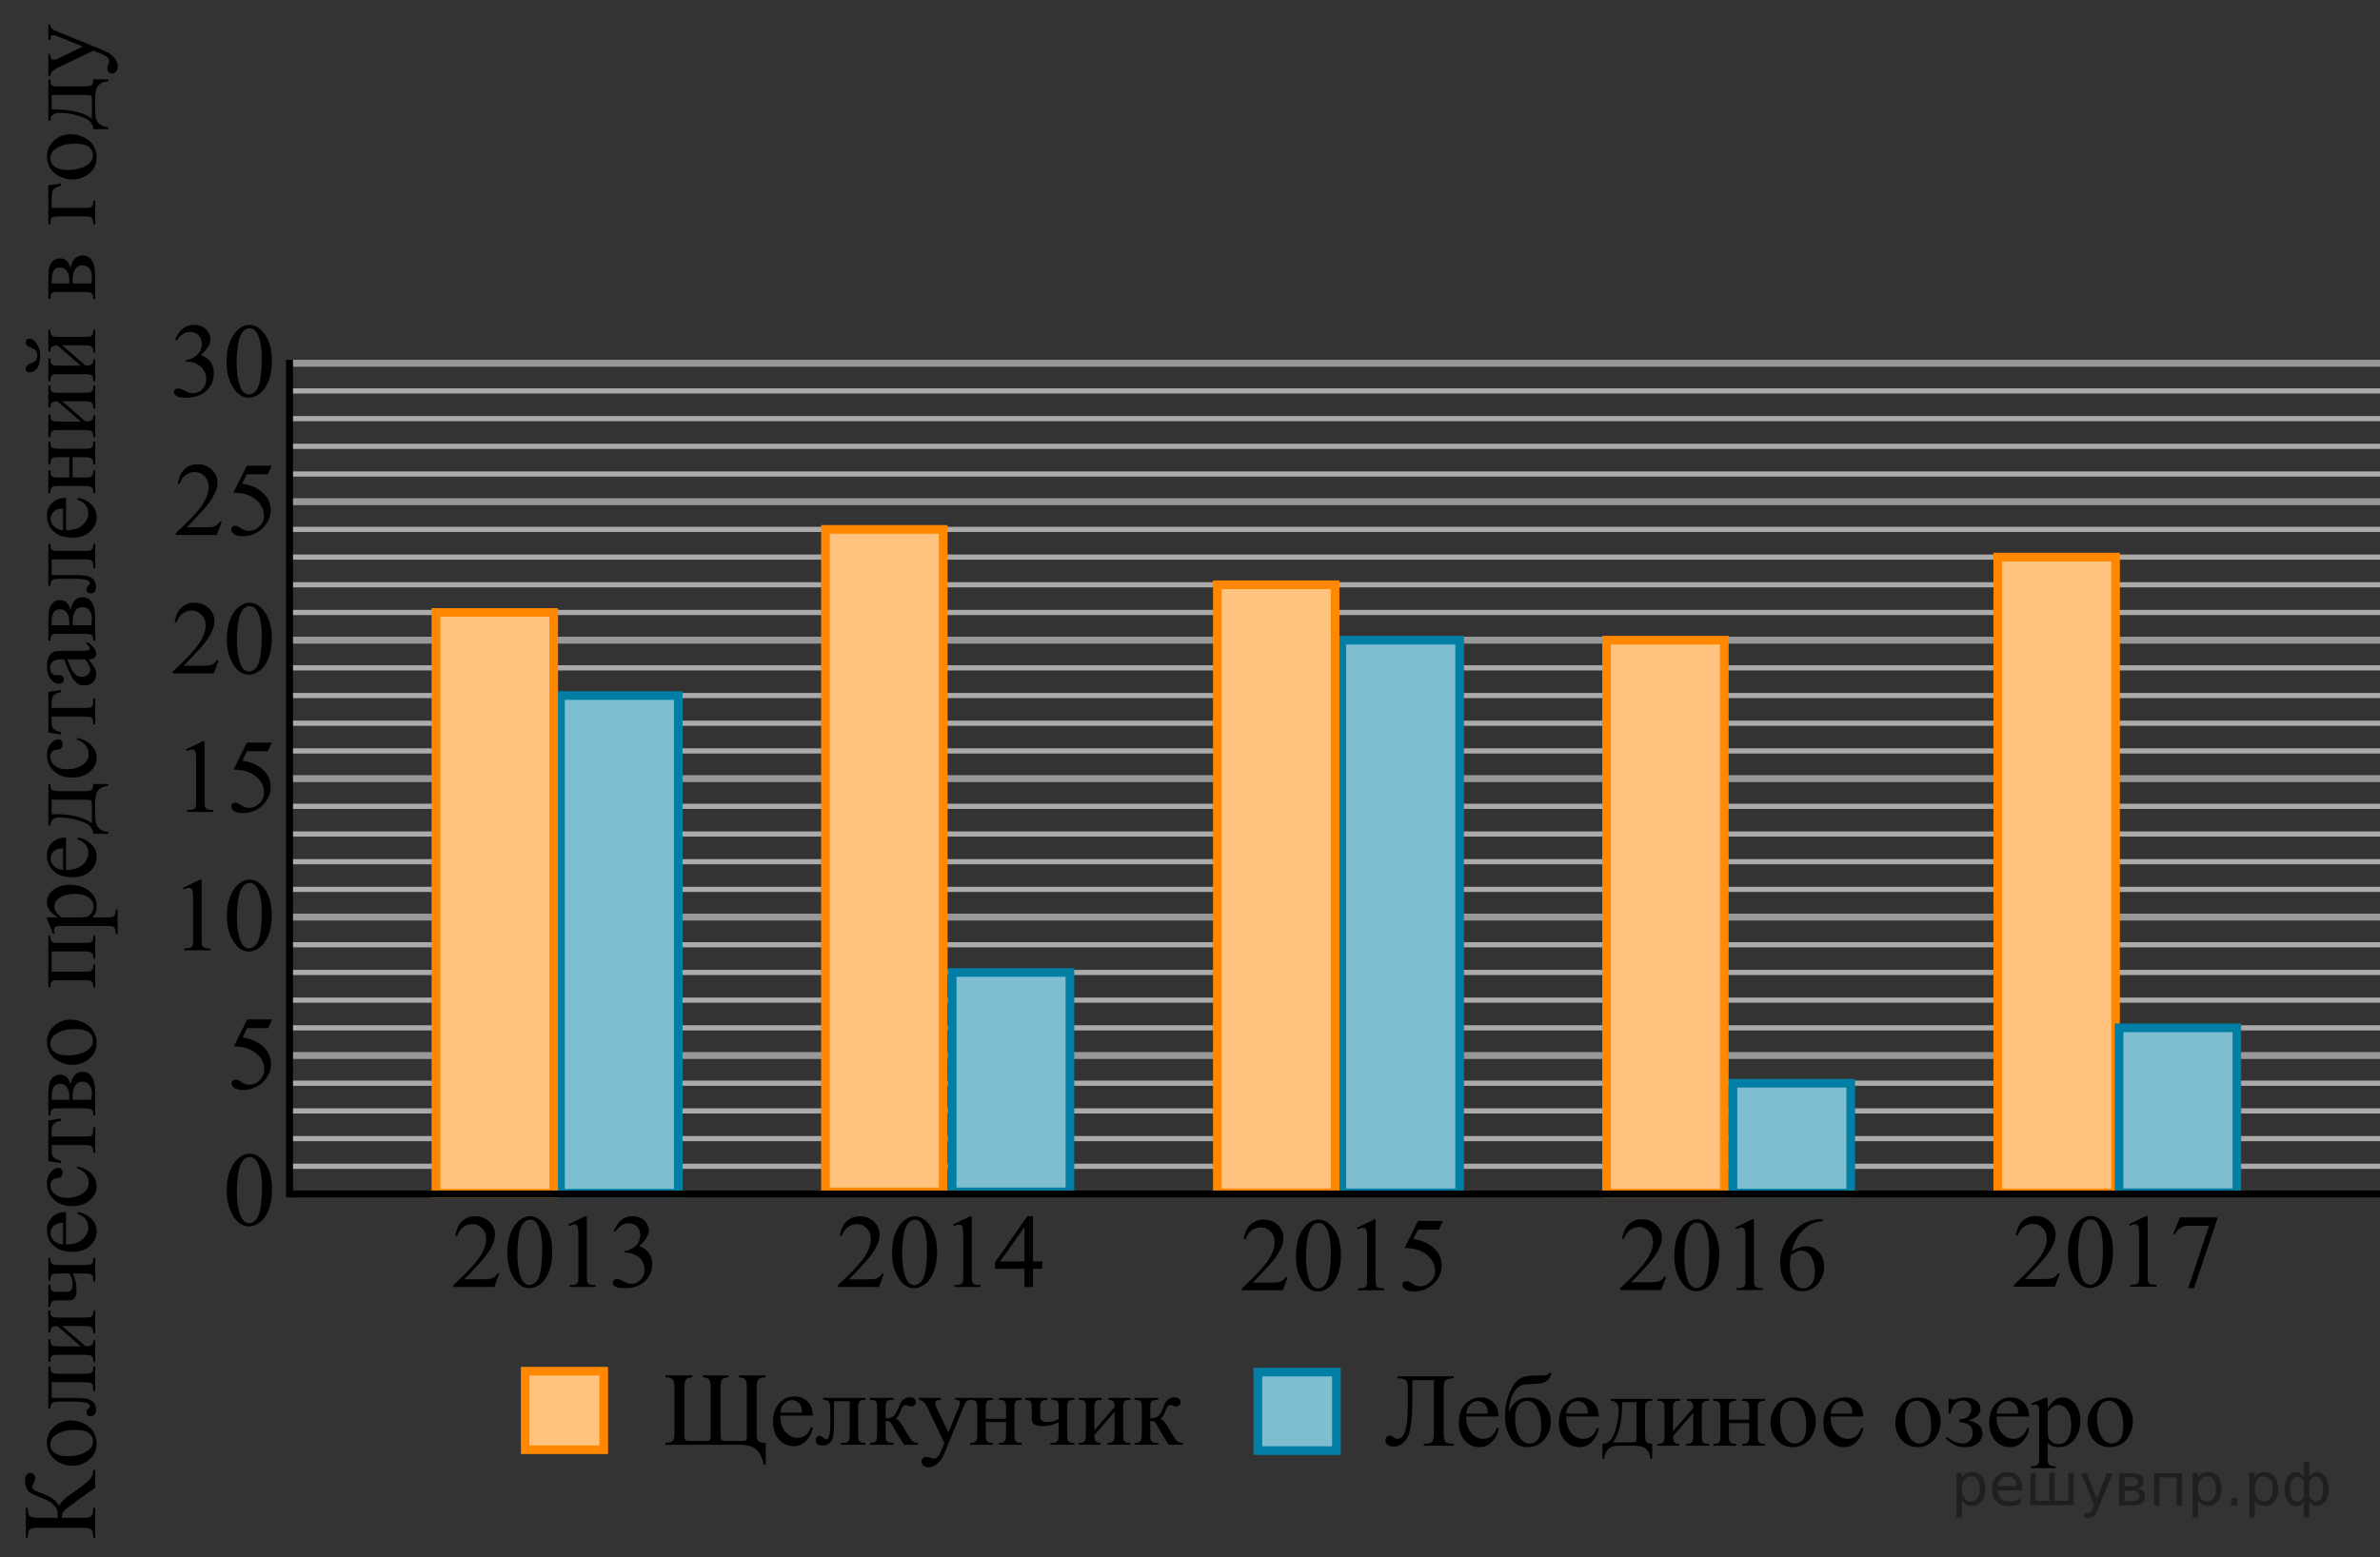 <?xml version="1.0" encoding="UTF-8"?>
<svg id="_Слой_1" data-name="Слой_1" xmlns="http://www.w3.org/2000/svg" width="343.685" height="224.941" version="1.1" xmlns:xlink="http://www.w3.org/1999/xlink" viewBox="0 0 343.685 224.941">
  <rect x="0" y="0" width="343.685" height="224.941" fill="#333333" stroke="none"/>
  <!-- Generator: Adobe Illustrator 29.8.1, SVG Export Plug-In . SVG Version: 2.1.1 Build 2)  -->
  <defs>
    <clipPath id="clippath">
      <rect x="62.591" y="172.166" width="34.432" height="17.871" fill="none"/>
    </clipPath>
    <clipPath id="clippath-1">
      <rect x="118.151" y="172.167" width="35.882" height="17.87" fill="none"/>
    </clipPath>
    <clipPath id="clippath-2">
      <rect x="176.47" y="172.637" width="35.882" height="17.871" fill="none"/>
    </clipPath>
    <clipPath id="clippath-3">
      <rect x="231.09" y="172.595" width="35.882" height="17.87" fill="none"/>
    </clipPath>
    <clipPath id="clippath-4">
      <rect x="287.953" y="172.125" width="35.881" height="17.87" fill="none"/>
    </clipPath>
    <clipPath id="clippath-5">
      <rect x="30.631" y="143.535" width="12.419" height="17.871" fill="none"/>
    </clipPath>
    <clipPath id="clippath-6">
      <rect x="23.8" y="123.534" width="19.25" height="17.872" fill="none"/>
    </clipPath>
    <clipPath id="clippath-7">
      <rect x="24.214" y="103.535" width="17.939" height="17.87" fill="none"/>
    </clipPath>
    <clipPath id="clippath-8">
      <rect x="22.06" y="83.535" width="20.7" height="17.871" fill="none"/>
    </clipPath>
    <clipPath id="clippath-9">
      <rect x="22.506" y="63.535" width="20.7" height="17.871" fill="none"/>
    </clipPath>
    <clipPath id="clippath-10">
      <rect width="20.631" height="224.941" fill="none"/>
    </clipPath>
    <clipPath id="clippath-11">
      <rect x="93.137" y="194.946" width="81.421" height="20.63" fill="none"/>
    </clipPath>
    <clipPath id="clippath-12">
      <rect x="197.153" y="195.083" width="114.541" height="20.632" fill="none"/>
    </clipPath>
  </defs>
  <line x1="343.711" y1="152.47" x2="41.808" y2="152.47" fill="none" stroke="#999898" stroke-miterlimit="10"/>
  <line x1="343.711" y1="132.47" x2="41.808" y2="132.47" fill="none" stroke="#999898" stroke-miterlimit="10"/>
  <line x1="343.711" y1="112.471" x2="41.808" y2="112.471" fill="none" stroke="#999898" stroke-miterlimit="10"/>
  <line x1="343.711" y1="92.471" x2="41.808" y2="92.471" fill="none" stroke="#999898" stroke-miterlimit="10"/>
  <line x1="343.711" y1="72.471" x2="41.808" y2="72.471" fill="none" stroke="#999898" stroke-miterlimit="10"/>
  <line x1="343.711" y1="52.471" x2="41.808" y2="52.471" fill="none" stroke="#999898" stroke-miterlimit="10"/>
  <line x1="41.808" y1="168.47" x2="343.685" y2="168.47" fill="none" stroke="#adaaaa" stroke-miterlimit="10" stroke-width=".75"/>
  <line x1="41.808" y1="164.47" x2="343.685" y2="164.47" fill="none" stroke="#adaaaa" stroke-miterlimit="10" stroke-width=".75"/>
  <line x1="41.808" y1="160.47" x2="343.685" y2="160.47" fill="none" stroke="#adaaaa" stroke-miterlimit="10" stroke-width=".75"/>
  <line x1="41.808" y1="156.47" x2="343.685" y2="156.47" fill="none" stroke="#adaaaa" stroke-miterlimit="10" stroke-width=".75"/>
  <line x1="41.808" y1="148.47" x2="343.685" y2="148.47" fill="none" stroke="#adaaaa" stroke-miterlimit="10" stroke-width=".75"/>
  <line x1="41.808" y1="144.47" x2="343.685" y2="144.47" fill="none" stroke="#adaaaa" stroke-miterlimit="10" stroke-width=".75"/>
  <line x1="41.808" y1="140.47" x2="343.685" y2="140.47" fill="none" stroke="#adaaaa" stroke-miterlimit="10" stroke-width=".75"/>
  <line x1="41.808" y1="136.47" x2="343.685" y2="136.47" fill="none" stroke="#adaaaa" stroke-miterlimit="10" stroke-width=".75"/>
  <line x1="41.808" y1="128.47" x2="343.685" y2="128.47" fill="none" stroke="#adaaaa" stroke-miterlimit="10" stroke-width=".75"/>
  <line x1="41.808" y1="124.471" x2="343.685" y2="124.471" fill="none" stroke="#adaaaa" stroke-miterlimit="10" stroke-width=".75"/>
  <line x1="41.808" y1="120.471" x2="343.685" y2="120.471" fill="none" stroke="#adaaaa" stroke-miterlimit="10" stroke-width=".75"/>
  <line x1="41.808" y1="116.471" x2="343.685" y2="116.471" fill="none" stroke="#adaaaa" stroke-miterlimit="10" stroke-width=".75"/>
  <line x1="41.808" y1="108.471" x2="343.685" y2="108.471" fill="none" stroke="#adaaaa" stroke-miterlimit="10" stroke-width=".75"/>
  <line x1="41.808" y1="104.471" x2="343.685" y2="104.471" fill="none" stroke="#adaaaa" stroke-miterlimit="10" stroke-width=".75"/>
  <line x1="41.808" y1="100.471" x2="343.685" y2="100.471" fill="none" stroke="#adaaaa" stroke-miterlimit="10" stroke-width=".75"/>
  <line x1="41.808" y1="96.471" x2="343.685" y2="96.471" fill="none" stroke="#adaaaa" stroke-miterlimit="10" stroke-width=".75"/>
  <line x1="41.808" y1="88.471" x2="343.685" y2="88.471" fill="none" stroke="#adaaaa" stroke-miterlimit="10" stroke-width=".75"/>
  <line x1="41.808" y1="84.471" x2="343.685" y2="84.471" fill="none" stroke="#adaaaa" stroke-miterlimit="10" stroke-width=".75"/>
  <line x1="41.808" y1="80.471" x2="343.685" y2="80.471" fill="none" stroke="#adaaaa" stroke-miterlimit="10" stroke-width=".75"/>
  <line x1="41.808" y1="76.471" x2="343.685" y2="76.471" fill="none" stroke="#adaaaa" stroke-miterlimit="10" stroke-width=".75"/>
  <line x1="41.808" y1="68.471" x2="343.685" y2="68.471" fill="none" stroke="#adaaaa" stroke-miterlimit="10" stroke-width=".75"/>
  <line x1="41.808" y1="64.471" x2="343.685" y2="64.471" fill="none" stroke="#adaaaa" stroke-miterlimit="10" stroke-width=".75"/>
  <line x1="41.808" y1="60.471" x2="343.685" y2="60.471" fill="none" stroke="#adaaaa" stroke-miterlimit="10" stroke-width=".75"/>
  <line x1="41.808" y1="56.471" x2="343.685" y2="56.471" fill="none" stroke="#adaaaa" stroke-miterlimit="10" stroke-width=".75"/>
  <rect x="80.933" y="100.471" width="17.008" height="71.888" fill="#fff" stroke="#007ea5" stroke-miterlimit="10" stroke-width="1.25"/>
  <rect x="80.933" y="100.471" width="17.008" height="71.888" fill="#007ea5" isolation="isolate" opacity=".5"/>
  <line x1="288.579" y1="172.47" x2="319.238" y2="172.47" fill="none"/>
  <rect x="62.957" y="88.471" width="17" height="83.888" fill="#fff" stroke="#f80" stroke-miterlimit="10" stroke-width="1.25"/>
  <polygon points="62.957 172.359 63.479 88.669 79.957 88.471 79.957 172.359 62.957 172.359" fill="#f80" isolation="isolate" opacity=".5"/>
  <rect x="119.205" y="76.471" width="17" height="95.696" fill="#fff" stroke="#f80" stroke-miterlimit="10" stroke-width="1.25"/>
  <polygon points="119.205 172.167 119.384 76.576 136.205 76.471 136.205 172.167 119.205 172.167" fill="#f80" isolation="isolate" opacity=".5"/>
  <rect x="137.498" y="140.47" width="17.008" height="31.696" fill="#fff" stroke="#007ea5" stroke-miterlimit="10" stroke-width="1.25"/>
  <rect x="137.498" y="140.47" width="17.008" height="31.696" fill="#007ea5" isolation="isolate" opacity=".5"/>
  <rect x="193.77" y="92.471" width="17.009" height="79.832" fill="#fff" stroke="#007ea5" stroke-miterlimit="10" stroke-width="1.25"/>
  <rect x="193.77" y="92.471" width="17.009" height="79.832" fill="#007ea5" isolation="isolate" opacity=".5"/>
  <rect x="175.79" y="84.471" width="17" height="87.832" fill="#fff" stroke="#f80" stroke-miterlimit="10" stroke-width="1.25"/>
  <polygon points="175.79 172.305 176.312 84.679 192.79 84.471 192.79 172.305 175.79 172.305" fill="#f80" isolation="isolate" opacity=".5"/>
  <rect x="232.002" y="92.471" width="17" height="79.873" fill="#fff" stroke="#f80" stroke-miterlimit="10" stroke-width="1.25"/>
  <polygon points="232.002 172.346 232.527 92.66 249.002 92.471 249.002 172.346 232.002 172.346" fill="#f80" isolation="isolate" opacity=".5"/>
  <rect x="250.245" y="156.47" width="17.009" height="15.874" fill="#fff" stroke="#007ea5" stroke-miterlimit="10" stroke-width="1.25"/>
  <rect x="250.245" y="156.47" width="17.009" height="15.874" fill="#007ea5" isolation="isolate" opacity=".5"/>
  <rect x="288.495" y="80.471" width="17" height="91.839" fill="#fff" stroke="#f80" stroke-miterlimit="10" stroke-width="1.25"/>
  <polygon points="288.495 172.311 289.02 80.688 305.495 80.471 305.495 172.311 288.495 172.311" fill="#f80" isolation="isolate" opacity=".5"/>
  <rect x="306.004" y="148.47" width="17.009" height="23.824" fill="#fff" stroke="#007ea5" stroke-miterlimit="10" stroke-width="1.25"/>
  <rect x="306.004" y="148.47" width="17.009" height="23.824" fill="#007ea5" isolation="isolate" opacity=".5"/>
  <g display="none">
    <g>
      <g>
        <line x1="136.302" y1="72.425" x2="438.779" y2="72.425" fill="none" stroke="#adaaaa" stroke-miterlimit="10" stroke-width=".75"/>
        <line x1="136.302" y1="92.394" x2="438.779" y2="92.394" fill="none" stroke="#adaaaa" stroke-miterlimit="10" stroke-width=".75"/>
        <line x1="136.302" y1="112.361" x2="438.779" y2="112.361" fill="none" stroke="#adaaaa" stroke-miterlimit="10" stroke-width=".75"/>
        <line x1="136.302" y1="132.327" x2="438.779" y2="132.327" fill="none" stroke="#adaaaa" stroke-miterlimit="10" stroke-width=".75"/>
        <line x1="136.302" y1="152.297" x2="438.779" y2="152.297" fill="none" stroke="#adaaaa" stroke-miterlimit="10" stroke-width=".75"/>
        <line x1="136.302" y1="172.261" x2="438.779" y2="172.261" fill="none" stroke="#adaaaa" stroke-miterlimit="10" stroke-width=".75"/>
      </g>
      <g>
        <line x1="139.24" y1="171.9" x2="139.24" y2="72.632" fill="none" stroke="#adaaaa" stroke-miterlimit="10" stroke-width=".75"/>
        <line x1="159.204" y1="171.9" x2="159.204" y2="72.632" fill="none" stroke="#adaaaa" stroke-miterlimit="10" stroke-width=".75"/>
        <line x1="179.173" y1="171.9" x2="179.173" y2="72.632" fill="none" stroke="#adaaaa" stroke-miterlimit="10" stroke-width=".75"/>
        <line x1="199.133" y1="171.9" x2="199.133" y2="72.632" fill="none" stroke="#adaaaa" stroke-miterlimit="10" stroke-width=".75"/>
        <line x1="219.096" y1="171.9" x2="219.096" y2="72.632" fill="none" stroke="#adaaaa" stroke-miterlimit="10" stroke-width=".75"/>
        <line x1="239.071" y1="171.9" x2="239.071" y2="72.632" fill="none" stroke="#adaaaa" stroke-miterlimit="10" stroke-width=".75"/>
        <line x1="259.034" y1="171.76" x2="259.034" y2="72.632" fill="none" stroke="#adaaaa" stroke-miterlimit="10" stroke-width=".75"/>
        <line x1="279.004" y1="171.76" x2="279.004" y2="72.632" fill="none" stroke="#adaaaa" stroke-miterlimit="10" stroke-width=".75"/>
        <line x1="298.967" y1="171.958" x2="298.967" y2="72.005" fill="none" stroke="#adaaaa" stroke-miterlimit="10" stroke-width=".75"/>
        <line x1="318.929" y1="171.958" x2="318.929" y2="72.005" fill="none" stroke="#adaaaa" stroke-miterlimit="10" stroke-width=".75"/>
        <line x1="338.905" y1="171.958" x2="338.905" y2="72.005" fill="none" stroke="#adaaaa" stroke-miterlimit="10" stroke-width=".75"/>
        <line x1="358.87" y1="171.98" x2="358.87" y2="72.005" fill="none" stroke="#adaaaa" stroke-miterlimit="10" stroke-width=".75"/>
        <g>
          <line x1="358.78" y1="172.239" x2="358.78" y2="72.284" fill="none" stroke="#adaaaa" stroke-miterlimit="10" stroke-width=".75"/>
          <line x1="378.745" y1="172.261" x2="378.745" y2="72.284" fill="none" stroke="#adaaaa" stroke-miterlimit="10" stroke-width=".75"/>
          <line x1="398.712" y1="172.261" x2="398.712" y2="72.284" fill="none" stroke="#adaaaa" stroke-miterlimit="10" stroke-width=".75"/>
          <line x1="418.675" y1="172.261" x2="418.675" y2="72.284" fill="none" stroke="#adaaaa" stroke-miterlimit="10" stroke-width=".75"/>
          <line x1="438.642" y1="172.261" x2="438.642" y2="72.284" fill="none" stroke="#adaaaa" stroke-miterlimit="10" stroke-width=".75"/>
        </g>
      </g>
    </g>
  </g>
  <g clip-path="url(#clippath)">
    <g>
      <path d="M72.085,183.976l-.702,1.927h-5.918v-.273c1.739-1.585,2.965-2.88,3.677-3.884.711-1.004,1.065-1.922,1.065-2.754,0-.635-.195-1.157-.584-1.565-.39-.408-.856-.613-1.398-.613-.493,0-.936.144-1.327.432-.393.288-.682.71-.869,1.266h-.274c.124-.911.44-1.609.951-2.097.51-.487,1.147-.731,1.912-.731.813,0,1.493.261,2.038.783.545.521.817,1.137.817,1.846,0,.507-.118,1.014-.355,1.521-.365.797-.957,1.642-1.775,2.533-1.228,1.339-1.994,2.146-2.301,2.422h2.619c.532,0,.906-.02,1.121-.059.214-.04.407-.12.58-.24s.323-.292.451-.513h.272v-.001Z"/>
      <path d="M73.262,180.958c0-1.142.172-2.125.518-2.95.345-.824.804-1.438,1.376-1.842.444-.32.902-.48,1.377-.48.769,0,1.46.391,2.071,1.174.764.97,1.146,2.284,1.146,3.943,0,1.162-.168,2.148-.503,2.961-.336.812-.764,1.401-1.283,1.768-.521.367-1.022.55-1.506.55-.957,0-1.753-.563-2.39-1.691-.539-.95-.806-2.094-.806-3.433ZM74.712,181.142c0,1.378.171,2.503.51,3.374.282.733.7,1.1,1.257,1.1.267,0,.543-.119.829-.358.285-.239.502-.639.65-1.2.227-.847.34-2.041.34-3.581,0-1.142-.118-2.095-.355-2.857-.178-.566-.407-.967-.688-1.204-.202-.163-.446-.244-.732-.244-.335,0-.634.15-.896.45-.354.409-.597,1.051-.725,1.927-.127.877-.19,1.742-.19,2.593Z"/>
      <path d="M82.062,176.874l2.441-1.188h.244v8.454c0,.561.023.911.07,1.048.047.138.145.244.292.317.148.074.448.116.902.126v.273h-3.772v-.273c.474-.01.779-.051.917-.122.139-.071.234-.167.289-.288.054-.121.081-.481.081-1.082v-5.405c0-.729-.024-1.196-.074-1.403-.034-.158-.098-.273-.188-.347s-.201-.111-.329-.111c-.183,0-.437.077-.762.229l-.111-.228Z"/>
      <path d="M88.633,177.797c.286-.674.647-1.195,1.084-1.562s.979-.55,1.632-.55c.804,0,1.419.261,1.85.783.325.389.488.805.488,1.248,0,.729-.459,1.482-1.376,2.259.616.241,1.081.586,1.397,1.034.315.448.474.975.474,1.58,0,.867-.277,1.617-.828,2.252-.721.827-1.764,1.241-3.129,1.241-.676,0-1.136-.084-1.38-.251-.244-.167-.366-.347-.366-.539,0-.143.057-.268.173-.376s.256-.163.419-.163c.122,0,.248.02.377.059.084.025.274.114.57.27.296.155.5.248.613.277.183.054.378.081.585.081.503,0,.94-.194,1.313-.583.372-.389.559-.849.559-1.381,0-.389-.086-.768-.259-1.137-.128-.275-.269-.485-.422-.627-.212-.197-.503-.375-.873-.535-.369-.16-.747-.24-1.132-.24h-.236v-.221c.39-.049.78-.189,1.173-.421.392-.231.677-.51.854-.834.177-.325.266-.682.266-1.071,0-.507-.159-.917-.477-1.229-.318-.313-.714-.469-1.188-.469-.765,0-1.403.409-1.916,1.226l-.245-.121Z"/>
    </g>
  </g>
  <g clip-path="url(#clippath-1)">
    <g>
      <path d="M127.638,183.984l-.704,1.927h-5.93v-.272c1.744-1.585,2.974-2.88,3.684-3.884.712-1.005,1.067-1.923,1.067-2.755,0-.635-.194-1.156-.585-1.565-.391-.408-.857-.612-1.401-.612-.494,0-.938.144-1.33.432s-.684.71-.871,1.267h-.274c.124-.911.441-1.609.953-2.097.511-.487,1.149-.731,1.916-.731.814,0,1.495.261,2.042.783.546.521.818,1.137.818,1.846,0,.507-.118,1.014-.355,1.521-.366.798-.959,1.642-1.779,2.533-1.23,1.339-1.998,2.146-2.305,2.422h2.624c.533,0,.908-.021,1.123-.06s.408-.119.581-.24c.173-.12.324-.291.452-.513h.274v-.002Z"/>
      <path d="M128.818,180.964c0-1.143.174-2.126.52-2.95s.806-1.438,1.379-1.842c.443-.32.904-.48,1.379-.48.771,0,1.462.392,2.075,1.174.764.97,1.147,2.284,1.147,3.943,0,1.161-.168,2.148-.504,2.961-.335.812-.764,1.401-1.285,1.768s-1.023.551-1.508.551c-.959,0-1.757-.563-2.395-1.691-.538-.951-.808-2.095-.808-3.434ZM130.272,181.149c0,1.378.17,2.503.511,3.374.281.733.701,1.1,1.26,1.1.267,0,.543-.119.83-.357.286-.239.504-.639.652-1.2.227-.847.34-2.04.34-3.581,0-1.142-.118-2.095-.355-2.857-.178-.566-.407-.967-.688-1.203-.203-.163-.448-.244-.735-.244-.335,0-.635.15-.896.45-.355.409-.599,1.052-.727,1.928s-.192,1.738-.192,2.59Z"/>
      <path d="M137.638,176.881l2.446-1.188h.245v8.454c0,.562.023.911.07,1.049s.144.243.292.317.45.115.904.126v.272h-3.779v-.272c.474-.011.78-.051.918-.122s.236-.168.29-.288c.054-.121.081-.481.081-1.082v-5.404c0-.729-.022-1.196-.072-1.403-.036-.157-.099-.273-.19-.347-.092-.074-.201-.111-.33-.111-.183,0-.438.077-.764.229l-.111-.23Z"/>
      <path d="M150.513,182.22v1.048h-1.349v2.644h-1.223v-2.644h-4.254v-.944l4.662-6.631h.814v6.527h1.35ZM147.943,182.22v-4.97l-3.528,4.97h3.528Z"/>
    </g>
  </g>
  <g clip-path="url(#clippath-2)">
    <g>
      <path d="M185.954,184.454l-.704,1.927h-5.93v-.273c1.744-1.585,2.974-2.88,3.684-3.884.712-1.004,1.067-1.922,1.067-2.754,0-.635-.193-1.157-.585-1.565-.391-.408-.857-.613-1.401-.613-.494,0-.938.144-1.33.432s-.684.71-.871,1.266h-.274c.124-.911.441-1.609.953-2.097.511-.487,1.149-.731,1.916-.731.814,0,1.495.261,2.042.783.546.521.818,1.137.818,1.846,0,.506-.118,1.014-.355,1.521-.366.797-.959,1.642-1.779,2.533-1.23,1.339-1.998,2.146-2.305,2.422h2.624c.533,0,.908-.02,1.123-.059.215-.04.408-.12.581-.24s.324-.292.452-.513h.274v-.001Z"/>
      <path d="M187.132,181.435c0-1.142.174-2.125.52-2.95.346-.824.806-1.438,1.379-1.842.444-.32.904-.48,1.379-.48.771,0,1.462.391,2.075,1.174.765.97,1.148,2.284,1.148,3.943,0,1.162-.169,2.148-.504,2.961-.336.812-.765,1.401-1.286,1.768s-1.023.55-1.508.55c-.959,0-1.756-.563-2.394-1.691-.537-.949-.809-2.094-.809-3.433ZM188.586,181.619c0,1.378.17,2.503.51,3.374.282.733.702,1.1,1.261,1.1.267,0,.543-.119.83-.358.286-.239.504-.639.652-1.2.227-.847.341-2.041.341-3.581,0-1.142-.119-2.095-.356-2.857-.178-.566-.407-.967-.688-1.204-.203-.163-.448-.244-.734-.244-.336,0-.635.15-.896.45-.356.409-.599,1.051-.727,1.927-.13.877-.193,1.741-.193,2.593Z"/>
      <path d="M195.954,177.351l2.446-1.188h.245v8.454c0,.561.023.911.07,1.048.047.138.145.244.292.317.148.074.45.116.904.126v.273h-3.779v-.273c.474-.01.782-.051.919-.122.138-.071.234-.167.289-.288.054-.121.082-.481.082-1.082v-5.405c0-.729-.024-1.196-.074-1.403-.034-.158-.099-.273-.19-.347s-.201-.111-.33-.111c-.183,0-.438.077-.764.229l-.11-.228Z"/>
      <path d="M208.353,176.369l-.576,1.255h-3.023l-.661,1.344c1.311.192,2.349.677,3.115,1.455.657.669.986,1.457.986,2.363,0,.527-.107,1.014-.323,1.462s-.485.83-.811,1.145c-.327.315-.69.568-1.09.76-.568.271-1.151.406-1.749.406-.603,0-1.041-.102-1.315-.306s-.411-.43-.411-.676c0-.138.057-.26.17-.365s.257-.159.43-.159c.129,0,.241.021.338.06.096.039.261.14.492.303.371.256.746.384,1.127.384.578,0,1.086-.218,1.523-.653.438-.436.656-.966.656-1.592,0-.605-.195-1.17-.586-1.694s-.929-.929-1.616-1.214c-.538-.222-1.272-.35-2.201-.385l1.928-3.891h3.601-.004v-.002Z"/>
    </g>
  </g>
  <g clip-path="url(#clippath-3)">
    <g>
      <path d="M240.594,184.412l-.704,1.927h-5.93v-.273c1.744-1.585,2.972-2.88,3.684-3.884s1.067-1.922,1.067-2.754c0-.635-.193-1.157-.585-1.565-.389-.408-.857-.613-1.4-.613-.494,0-.938.144-1.332.432-.393.288-.683.71-.87,1.266h-.272c.122-.911.439-1.609.951-2.097s1.15-.731,1.916-.731c.815,0,1.496.261,2.042.783.546.521.819,1.137.819,1.846,0,.507-.119,1.014-.356,1.521-.364.797-.958,1.642-1.778,2.533-1.23,1.339-1.997,2.146-2.306,2.422h2.624c.534,0,.908-.02,1.122-.059.215-.04.411-.12.582-.24.173-.121.323-.292.452-.513h.274v-.001Z"/>
      <path d="M241.773,181.393c0-1.142.174-2.125.52-2.95.346-.824.805-1.438,1.377-1.842.445-.32.904-.48,1.379-.48.771,0,1.463.391,2.075,1.174.767.97,1.149,2.284,1.149,3.943,0,1.162-.168,2.148-.504,2.961-.335.812-.764,1.401-1.285,1.768-.523.367-1.024.55-1.509.55-.958,0-1.757-.563-2.395-1.691-.536-.949-.807-2.094-.807-3.433ZM243.227,181.577c0,1.378.171,2.503.512,3.374.281.733.701,1.1,1.26,1.1.267,0,.544-.119.831-.358.286-.239.503-.639.651-1.2.227-.847.341-2.041.341-3.581,0-1.142-.119-2.095-.356-2.857-.177-.566-.408-.967-.689-1.204-.203-.163-.448-.244-.733-.244-.337,0-.636.15-.898.45-.355.409-.598,1.051-.727,1.927-.129.877-.192,1.741-.192,2.593Z"/>
      <path d="M250.594,177.31l2.446-1.188h.244v8.454c0,.561.022.911.069,1.048.048.138.145.244.294.317.147.074.449.116.904.126v.273h-3.78v-.273c.474-.01.78-.051.918-.122.139-.071.234-.167.289-.288.056-.121.082-.481.082-1.082v-5.405c0-.729-.025-1.196-.074-1.403-.035-.158-.098-.273-.189-.347s-.201-.111-.33-.111c-.183,0-.437.077-.763.229l-.11-.228Z"/>
      <path d="M263.211,176.12v.273c-.652.064-1.185.193-1.599.388-.41.194-.818.491-1.223.89-.403.399-.736.843-1.001,1.333-.266.49-.486,1.072-.663,1.746.71-.487,1.426-.731,2.142-.731.688,0,1.281.276,1.787.827.502.551.756,1.26.756,2.126,0,.836-.255,1.6-.764,2.289-.612.837-1.424,1.255-2.432,1.255-.688,0-1.271-.227-1.75-.679-.938-.881-1.408-2.023-1.408-3.426,0-.896.182-1.747.541-2.555.361-.807.876-1.523,1.546-2.148.669-.625,1.311-1.046,1.924-1.263.613-.216,1.184-.325,1.713-.325h.431ZM258.597,181.29c-.089.665-.134,1.201-.134,1.609,0,.473.088.986.265,1.54.175.554.435.993.781,1.318.253.231.559.347.92.347.43,0,.813-.202,1.151-.605s.508-.979.508-1.728c0-.842-.168-1.57-.504-2.186-.335-.615-.813-.923-1.431-.923-.188,0-.389.039-.604.118-.213.079-.531.249-.952.51Z"/>
    </g>
  </g>
  <g clip-path="url(#clippath-4)">
    <g>
      <path d="M297.449,183.941l-.704,1.927h-5.93v-.273c1.743-1.585,2.972-2.88,3.684-3.884s1.067-1.922,1.067-2.754c0-.635-.195-1.157-.585-1.565s-.857-.613-1.4-.613c-.494,0-.938.144-1.332.432-.393.288-.683.71-.87,1.266h-.274c.123-.911.44-1.609.952-2.097s1.15-.731,1.916-.731c.814,0,1.496.261,2.042.783.546.521.818,1.137.818,1.846,0,.507-.118,1.014-.355,1.521-.365.797-.958,1.642-1.778,2.533-1.23,1.339-1.999,2.146-2.306,2.422h2.623c.535,0,.908-.02,1.123-.059.215-.04.409-.12.582-.24s.323-.292.452-.513h.275v-.001Z"/>
      <path d="M298.629,180.923c0-1.142.174-2.125.52-2.95.344-.824.805-1.438,1.377-1.842.445-.32.904-.48,1.379-.48.771,0,1.463.391,2.075,1.174.767.97,1.149,2.284,1.149,3.943,0,1.162-.168,2.148-.504,2.961-.336.812-.764,1.401-1.286,1.768-.521.367-1.022.55-1.509.55-.958,0-1.756-.563-2.394-1.691-.537-.95-.807-2.095-.807-3.433ZM300.083,181.107c0,1.378.171,2.503.51,3.374.282.733.702,1.1,1.261,1.1.267,0,.543-.119.83-.358s.504-.639.652-1.2c.227-.847.339-2.041.339-3.581,0-1.142-.118-2.095-.355-2.857-.178-.566-.408-.967-.69-1.204-.203-.163-.447-.244-.733-.244-.337,0-.635.15-.897.45-.355.409-.598,1.051-.727,1.927-.128.877-.19,1.742-.19,2.593Z"/>
      <path d="M307.449,176.839l2.446-1.188h.244v8.454c0,.561.022.911.068,1.048.049.138.145.244.294.317.147.074.449.116.904.126v.273h-3.776v-.273c.473-.01.78-.051.918-.122.139-.071.234-.167.289-.288.056-.121.082-.481.082-1.082v-5.405c0-.729-.025-1.196-.074-1.403-.035-.158-.098-.273-.189-.347-.091-.074-.201-.111-.33-.111-.183,0-.437.077-.763.229l-.113-.228Z"/>
      <path d="M314.787,175.857h5.389v.281l-3.351,9.938h-.83l3.002-9.015h-2.764c-.559,0-.957.066-1.194.199-.414.227-.747.576-1.001,1.048l-.214-.081.963-2.37Z"/>
    </g>
  </g>
  <g clip-path="url(#clippath-5)">
    <path d="M39.29,147.262l-.578,1.255h-3.022l-.661,1.344c1.311.192,2.349.677,3.115,1.455.656.669.985,1.457.985,2.363,0,.527-.107,1.014-.322,1.462-.216.448-.486.83-.812,1.145-.326.315-.689.568-1.09.76-.568.271-1.151.406-1.748.406-.604,0-1.042-.102-1.316-.307-.274-.204-.411-.429-.411-.675,0-.138.057-.26.171-.366.113-.105.257-.159.43-.159.128,0,.241.02.337.059.097.04.261.14.493.303.37.256.746.384,1.127.384.578,0,1.086-.218,1.522-.653.438-.436.656-.966.656-1.591,0-.605-.195-1.169-.586-1.694-.39-.524-.929-.93-1.615-1.215-.539-.222-1.272-.35-2.201-.384l1.927-3.892h3.599Z"/>
  </g>
  <g clip-path="url(#clippath-6)">
    <g>
      <path d="M26.43,128.244l2.438-1.188h.244v8.454c0,.561.022.911.07,1.048.047.138.144.244.292.317.147.074.447.116.9.126v.273h-3.767v-.273c.473-.01.776-.051.914-.122s.236-.167.288-.288c.055-.121.082-.481.082-1.082v-5.405c0-.729-.024-1.196-.073-1.403-.035-.158-.098-.273-.188-.347-.092-.074-.201-.111-.329-.111-.182,0-.435.077-.761.229l-.11-.228Z"/>
      <path d="M32.767,132.327c0-1.142.174-2.125.517-2.95.345-.824.803-1.438,1.373-1.842.444-.32.902-.48,1.373-.48.769,0,1.458.391,2.068,1.174.764.97,1.145,2.284,1.145,3.943,0,1.162-.167,2.148-.502,2.961-.335.812-.762,1.401-1.281,1.768s-1.021.55-1.503.55c-.956,0-1.751-.563-2.386-1.691-.538-.949-.804-2.094-.804-3.433ZM34.215,132.512c0,1.378.168,2.503.51,3.374.281.733.698,1.1,1.257,1.1.265,0,.54-.119.826-.358s.503-.639.65-1.2c.227-.847.34-2.041.34-3.581,0-1.142-.119-2.095-.354-2.857-.178-.566-.407-.967-.688-1.204-.202-.163-.445-.244-.731-.244-.335,0-.633.15-.894.45-.354.409-.599,1.051-.725,1.927-.126.877-.191,1.741-.191,2.593Z"/>
    </g>
  </g>
  <g clip-path="url(#clippath-7)">
    <g>
      <path d="M26.856,108.249l2.446-1.188h.245v8.454c0,.562.022.911.07,1.049.047.138.145.243.292.317.148.074.45.115.904.126v.272h-3.779v-.272c.474-.011.78-.051.919-.122.138-.071.234-.168.289-.288.054-.121.081-.481.081-1.082v-5.404c0-.729-.024-1.196-.074-1.403-.034-.157-.098-.273-.188-.347-.092-.074-.201-.111-.33-.111-.183,0-.438.077-.764.229l-.111-.23Z"/>
      <path d="M39.255,107.267l-.576,1.255h-3.023l-.66,1.344c1.31.192,2.348.677,3.113,1.455.657.669.985,1.457.985,2.362,0,.527-.107,1.015-.322,1.462-.215.448-.485.83-.812,1.145-.326.315-.689.568-1.09.761-.568.271-1.151.406-1.748.406-.604,0-1.042-.103-1.316-.307s-.411-.43-.411-.676c0-.138.057-.26.171-.365.113-.105.257-.159.43-.159.128,0,.241.021.337.06.097.039.261.14.493.303.37.256.746.384,1.127.384.578,0,1.086-.218,1.522-.653.438-.436.656-.966.656-1.592,0-.605-.195-1.17-.586-1.694-.39-.524-.929-.929-1.615-1.214-.539-.222-1.272-.35-2.201-.385l1.927-3.891h3.599v-.001Z"/>
    </g>
  </g>
  <g clip-path="url(#clippath-8)">
    <g>
      <path d="M31.573,95.351l-.704,1.928h-5.93v-.273c1.744-1.585,2.974-2.88,3.684-3.884.712-1.004,1.068-1.922,1.068-2.754,0-.635-.195-1.157-.585-1.565s-.856-.613-1.402-.613c-.493,0-.938.145-1.33.433s-.684.71-.871,1.266h-.274c.124-.91.441-1.609.953-2.097.511-.487,1.149-.73,1.916-.73.814,0,1.494.261,2.042.782.546.521.818,1.137.818,1.846,0,.507-.118,1.015-.355,1.521-.366.797-.96,1.642-1.779,2.532-1.231,1.339-1.998,2.146-2.305,2.422h2.623c.533,0,.908-.02,1.123-.059.215-.04.408-.12.581-.24.174-.121.324-.292.452-.514h.275v-.001Z"/>
      <path d="M32.752,92.332c0-1.142.174-2.125.52-2.95.346-.824.806-1.438,1.379-1.842.443-.32.904-.479,1.379-.479.771,0,1.462.391,2.075,1.174.764.97,1.147,2.284,1.147,3.942,0,1.162-.168,2.148-.504,2.961-.335.813-.764,1.401-1.285,1.769-.523.366-1.023.55-1.508.55-.961,0-1.757-.563-2.395-1.69-.538-.952-.808-2.096-.808-3.435ZM34.206,92.516c0,1.378.169,2.503.511,3.374.281.733.701,1.101,1.26,1.101.267,0,.544-.119.832-.358.285-.238.504-.639.651-1.199.228-.847.341-2.041.341-3.581,0-1.143-.119-2.095-.356-2.857-.177-.566-.407-.968-.688-1.204-.203-.162-.448-.243-.735-.243-.335,0-.635.149-.897.45-.355.408-.598,1.051-.727,1.927-.13.875-.192,1.739-.192,2.59Z"/>
    </g>
  </g>
  <g clip-path="url(#clippath-9)">
    <g>
      <path d="M32.019,75.348l-.704,1.927h-5.93v-.273c1.744-1.585,2.974-2.88,3.684-3.884.712-1.004,1.069-1.922,1.069-2.754,0-.635-.195-1.157-.586-1.565-.39-.408-.856-.613-1.401-.613-.494,0-.938.144-1.332.432-.393.288-.684.71-.871,1.266h-.274c.124-.911.441-1.609.953-2.097.51-.487,1.149-.731,1.915-.731.815,0,1.495.261,2.042.783.546.521.819,1.137.819,1.846,0,.507-.119,1.014-.356,1.521-.366.797-.959,1.642-1.779,2.533-1.23,1.339-1.997,2.146-2.305,2.422h2.624c.533,0,.908-.02,1.123-.059.215-.04.408-.12.581-.24s.324-.292.452-.513h.276v-.001Z"/>
      <path d="M39.24,67.263l-.577,1.255h-3.024l-.66,1.344c1.309.192,2.348.677,3.112,1.455.657.669.986,1.457.986,2.363,0,.527-.106,1.014-.322,1.462-.215.448-.486.83-.812,1.145-.326.315-.69.568-1.089.76-.569.271-1.152.407-1.749.407-.604,0-1.042-.103-1.316-.307s-.411-.43-.411-.676c0-.138.057-.26.171-.365.113-.105.257-.159.43-.159.128,0,.241.021.337.06.097.04.261.14.493.303.37.256.746.384,1.127.384.578,0,1.086-.218,1.522-.653.438-.436.656-.966.656-1.592,0-.605-.195-1.169-.586-1.693-.39-.524-.929-.93-1.615-1.215-.539-.222-1.272-.35-2.201-.385l1.927-3.891,3.601-.002h0Z"/>
    </g>
  </g>
  <g clip-path="url(#clippath-10)">
    <g>
      <path d="M13.477,212.333h.272v2.595c-.447.281-1.293.875-2.538,1.779-1.244.904-1.931,1.455-2.068,1.652-.136.198-.206.497-.211.897h2.991c.661,0,1.079-.086,1.257-.256.177-.171.275-.569.295-1.197h.273v4.328h-.273c-.02-.617-.116-1.014-.291-1.189-.175-.175-.595-.263-1.261-.263h-6.367c-.66,0-1.079.086-1.256.259-.178.174-.276.571-.296,1.193h-.273v-4.328h.273c.02.628.118,1.026.296,1.197.177.17.596.256,1.256.256h2.792c-.005-.539-.04-.912-.106-1.12-.066-.207-.219-.44-.454-.7-.236-.259-.491-.464-.765-.615-.272-.15-.723-.345-1.348-.582-.586-.222-.994-.403-1.224-.544-.228-.142-.426-.367-.59-.679-.165-.312-.248-.682-.248-1.111,0-.762.267-1.142.799-1.142.188,0,.351.075.488.226.138.151.207.322.207.516,0,.138-.079.37-.237.696-.144.287-.215.487-.215.601,0,.158.083.294.248.407.164.114.585.294,1.259.541,1.26.475,2.061,1.08,2.401,1.816.079-.449.691-1.072,1.84-1.868,1.217-.845,2.029-1.465,2.438-1.86.409-.396.621-.897.636-1.505Z"/>
      <path d="M6.783,208.441c0-1.028.389-1.854,1.167-2.476.665-.529,1.429-.794,2.291-.794.605,0,1.219.146,1.839.438.621.292,1.089.693,1.403,1.205.314.511.473,1.081.473,1.708,0,1.023-.407,1.836-1.22,2.438-.685.509-1.451.764-2.305.764-.619,0-1.237-.154-1.851-.463-.614-.31-1.066-.716-1.36-1.22-.291-.503-.437-1.036-.437-1.6ZM7.262,208.671c0,.262.077.525.232.789.155.265.428.479.816.642.39.163.889.244,1.5.244.984,0,1.834-.196,2.549-.589.714-.393,1.07-.91,1.07-1.553,0-.479-.196-.875-.591-1.187-.394-.311-1.071-.467-2.031-.467-1.201,0-2.147.26-2.837.778-.47.353-.708.799-.708,1.343Z"/>
      <path d="M6.984,203.476v-6.071h.28c0,.336.033.56.101.671.066.111.148.199.248.264.098.063.418.096.96.096h3.59c.522,0,.834-.026.935-.081s.19-.14.266-.256.114-.347.114-.693h.273v3.514h-.273c0-.381-.02-.644-.059-.789-.04-.146-.135-.261-.285-.345s-.474-.126-.972-.126h-4.698v2.261h2.853c1.076,0,1.835.048,2.271.145.435.096.758.286.968.57.209.284.313.609.313.975,0,.633-.26.949-.783.949-.177,0-.322-.051-.435-.152-.113-.102-.17-.233-.17-.396,0-.173.071-.334.214-.481.188-.193.281-.339.281-.438,0-.223-.186-.385-.558-.485-.372-.102-1.023-.152-1.954-.152h-1.492c-.769,0-1.236.056-1.403.167-.168.111-.269.396-.304.855l-.281-.002h0Z"/>
      <path d="M11.666,194.477l-3.384-2.935c-.379.01-.644.081-.789.215-.148.133-.224.363-.229.689h-.282v-3.158h.282c0,.331.033.554.1.667.066.114.149.203.247.268.099.063.419.096.961.096h3.589c.523,0,.835-.026.936-.081.102-.055.189-.14.267-.256.076-.116.114-.348.114-.693h.273v3.284h-.273c0-.41-.075-.685-.226-.823-.15-.138-.514-.207-1.089-.207h-3.186l3.391,2.935c.419-.01.707-.069.865-.178.156-.108.238-.344.243-.704h.273v3.136h-.273c0-.439-.08-.722-.239-.846-.161-.123-.52-.185-1.075-.185h-3.591c-.526,0-.838.026-.935.081-.096.055-.182.139-.258.252-.077.114-.115.346-.115.697h-.28v-3.284h.28c0,.331.033.554.101.667.066.114.148.203.247.268.099.063.419.096.961.096h3.094v-.001Z"/>
      <path d="M10.021,183.953h-1.448c-.468,0-.77.023-.904.07-.136.047-.236.143-.303.289-.067.146-.101.366-.101.663h-.28v-3.283h.28c0,.336.033.56.101.67.066.111.148.199.247.264s.419.097.96.097h3.591c.468,0,.769-.023.905-.07.135-.048.237-.144.306-.29s.104-.369.104-.67h.273v3.446h-.273c-.015-.396-.04-.653-.077-.774s-.132-.22-.284-.297c-.153-.076-.471-.114-.953-.114h-1.655c.37.726.555,1.492.555,2.297,0,.44-.056.781-.167,1.023-.11.242-.238.396-.384.459-.146.064-.38.097-.705.097h-1.234c-.438,0-.726.02-.864.06-.138.039-.246.128-.325.267-.078.139-.118.344-.118.615h-.282v-3.194h.282c0,.331.033.554.101.667.066.113.148.202.247.267s.419.097.96.097h.835c.325,0,.544-.023.657-.07.114-.047.208-.156.285-.326.076-.171.114-.412.114-.723-.005-.542-.152-1.053-.446-1.537Z"/>
      <path d="M9.531,179.772c1.006.005,1.793-.239,2.364-.733s.856-1.075.856-1.742c0-.444-.123-.831-.365-1.16-.243-.328-.66-.604-1.252-.826l.147-.229c.675.104,1.29.405,1.845.904.554.499.831,1.124.831,1.875,0,.815-.316,1.514-.949,2.094-.633.581-1.483.871-2.553.871-1.157,0-2.06-.298-2.707-.894-.647-.595-.972-1.343-.972-2.242,0-.761.25-1.386.75-1.875s1.169-.733,2.006-.733v4.691h-.001v-.001ZM9.104,179.772v-3.143c-.434.024-.739.076-.915.155-.275.124-.492.308-.65.553-.157.244-.236.5-.236.767,0,.41.159.777.477,1.101.316.324.757.514,1.324.567Z"/>
      <path d="M11.179,168.501c.892.183,1.577.541,2.058,1.075.479.533.72,1.124.72,1.771,0,.771-.323,1.442-.969,2.016s-1.518.859-2.614.859c-1.065,0-1.928-.317-2.595-.952-.664-.635-.997-1.397-.997-2.286,0-.667.177-1.216.528-1.646.353-.431.718-.646,1.097-.646.188,0,.339.061.455.182.115.121.174.291.174.508,0,.292-.094.512-.281.66-.103.084-.301.14-.59.166-.29.027-.513.128-.665.301-.147.173-.223.412-.223.719,0,.494.183.892.549,1.193.48.4,1.118.601,1.913.601.806,0,1.521-.199,2.139-.597.619-.397.928-.936.928-1.612,0-.484-.165-.919-.494-1.305-.227-.271-.638-.536-1.234-.793l.101-.214Z"/>
      <path d="M6.984,167.725v-5.87l1.832-.297v.334c-.369.06-.655.158-.856.297-.201.138-.336.296-.399.474s-.096.482-.096.912v.593h4.698c.502,0,.821-.03.956-.093.136-.062.226-.161.27-.3s.074-.455.089-.949h.273v3.691h-.273c-.01-.475-.086-.779-.229-.915-.143-.136-.505-.204-1.085-.204h-4.698v.607c0,.426.025.715.077.867.052.153.175.301.368.441.194.141.496.261.906.359v.334l-1.833-.281Z"/>
      <path d="M10.175,156.681c.256-1.24.835-1.86,1.736-1.86.616,0,1.076.259,1.381.774.305.517.458,1.237.458,2.161v3.35h-.272c0-.439-.083-.717-.248-.833-.164-.116-.521-.175-1.067-.175h-3.59c-.532,0-.845.026-.938.078-.095.052-.179.134-.255.244-.077.111-.115.34-.115.686h-.282v-3.128c0-.603.048-1.09.14-1.464.095-.373.278-.679.555-.919.275-.239.611-.359,1.004-.359.767-.001,1.267.482,1.493,1.445ZM10.004,158.867c.006-.217.008-.348.008-.393,0-.677-.129-1.166-.388-1.468-.259-.301-.572-.452-.942-.452-.428,0-.74.153-.932.46s-.288.795-.288,1.468v.385h2.542ZM13.15,158.867c.079-.247.119-.541.119-.882,0-.588-.129-1.025-.385-1.312s-.586-.431-.989-.431c-.453,0-.801.186-1.042.557s-.362.884-.362,1.541c0,.163.005.339.015.526h2.644v.001Z"/>
      <path d="M6.783,150.545c0-1.028.389-1.854,1.167-2.476.665-.529,1.429-.794,2.291-.794.605,0,1.219.146,1.839.438.621.292,1.089.693,1.403,1.205.314.511.473,1.081.473,1.708,0,1.023-.407,1.836-1.22,2.438-.685.509-1.451.764-2.305.764-.619,0-1.237-.154-1.851-.463-.614-.31-1.066-.716-1.36-1.22-.291-.503-.437-1.037-.437-1.6ZM7.262,150.774c0,.262.077.525.232.789.155.265.428.479.816.642.39.163.889.244,1.5.244.984,0,1.834-.196,2.549-.589.714-.393,1.07-.91,1.07-1.553,0-.479-.196-.875-.591-1.187-.394-.311-1.071-.467-2.031-.467-1.201,0-2.147.26-2.837.778-.47.353-.708.799-.708,1.343Z"/>
      <path d="M7.462,137.426v2.935h4.698c.522,0,.835-.027.935-.081.102-.055.19-.14.267-.256s.114-.348.114-.693h.273v3.284h-.273c0-.44-.081-.722-.239-.846-.161-.123-.52-.185-1.075-.185h-3.59c-.526,0-.838.026-.935.081-.096.055-.181.139-.258.252-.076.114-.114.346-.114.697h-.282v-7.442h.282c0,.331.033.554.101.667.066.114.147.203.247.268.099.063.419.096.96.096h3.591c.521,0,.833-.026.935-.081.101-.055.189-.14.266-.256.075-.116.114-.348.114-.693h.273v3.284h-.273c0-.41-.074-.685-.225-.823-.15-.138-.514-.207-1.09-.207h-4.702v-.001Z"/>
      <path d="M7.654,134.892l-.843-2.09v-.282h1.581c-.596-.351-1.013-.703-1.252-1.056-.238-.354-.358-.726-.358-1.116,0-.682.267-1.25.798-1.704.65-.559,1.498-.838,2.541-.838,1.168,0,2.133.336,2.896,1.008.625.554.94,1.25.94,2.091,0,.365-.053.682-.157.948-.073.197-.222.42-.443.667h2.061c.463,0,.758-.028.883-.085.126-.057.226-.156.3-.297.073-.141.11-.396.11-.767h.273v3.558h-.273v-.186c.005-.271-.047-.504-.155-.696-.054-.094-.142-.167-.262-.219-.121-.052-.428-.078-.92-.078h-6.397c-.438,0-.717.02-.835.06-.118.039-.207.103-.266.188-.06.087-.089.204-.089.353,0,.118.034.27.104.452l-.237.089ZM8.829,132.52h2.527c.547,0,.906-.022,1.076-.066.286-.069.537-.238.754-.508s.325-.609.325-1.02c0-.494-.192-.894-.576-1.2-.503-.4-1.209-.601-2.12-.601-1.034,0-1.83.228-2.385.682-.384.316-.577.692-.577,1.127,0,.237.061.472.178.704.089.177.356.471.798.882Z"/>
      <path d="M9.531,125.671c1.006.005,1.793-.239,2.364-.733s.856-1.075.856-1.742c0-.444-.123-.831-.365-1.16-.243-.328-.66-.604-1.252-.826l.147-.229c.675.104,1.29.405,1.845.904.554.499.831,1.124.831,1.875,0,.815-.316,1.514-.949,2.094-.633.581-1.483.871-2.553.871-1.157,0-2.06-.298-2.707-.894-.647-.595-.972-1.343-.972-2.242,0-.761.25-1.386.75-1.875s1.169-.733,2.006-.733v4.691h-.001v-.001ZM9.104,125.671v-3.143c-.434.024-.739.076-.915.155-.275.124-.492.308-.65.553-.157.244-.236.5-.236.767,0,.41.159.777.477,1.101.316.324.757.513,1.324.567Z"/>
      <path d="M6.984,119.239v-5.988h.28c0,.336.033.56.101.67.066.111.148.199.248.264.099.064.418.097.96.097h3.347c.704,0,1.137-.061,1.297-.182s.247-.404.262-.849h2.15v.281c-.404.02-.757.12-1.057.3-.301.181-.513.432-.636.753s-.185.795-.185,1.423v1.749c0,.544.048.969.144,1.275.097.307.297.562.603.767s.682.33,1.131.375v.273h-2.15c-.015-.404-.175-.772-.479-1.104-.306-.331-.904-.623-1.796-.875-.891-.252-1.769-.378-2.63-.378-.847,0-1.283.383-1.308,1.148h-.282v.001ZM7.462,117.602h.407c2.419,0,4.219.439,5.4,1.319v-2.521c0-.454-.038-.716-.114-.785-.077-.069-.358-.104-.846-.104h-4.846v2.091h-.001Z"/>
      <path d="M11.179,106.6c.892.184,1.577.542,2.058,1.075.479.534.72,1.124.72,1.771,0,.771-.323,1.443-.969,2.017s-1.518.859-2.614.859c-1.065,0-1.928-.317-2.595-.952-.664-.635-.997-1.397-.997-2.287,0-.667.177-1.215.528-1.646.353-.43.718-.645,1.097-.645.188,0,.339.061.455.182.115.121.174.29.174.508,0,.291-.094.511-.281.66-.103.084-.301.14-.59.166-.29.027-.513.127-.665.301-.147.173-.223.412-.223.719,0,.494.183.892.549,1.193.48.4,1.118.601,1.913.601.806,0,1.521-.199,2.139-.597.619-.397.928-.936.928-1.612,0-.484-.165-.919-.494-1.305-.227-.271-.638-.536-1.234-.793l.101-.215Z"/>
      <path d="M6.984,105.824v-5.871l1.832-.296v.333c-.369.06-.655.158-.856.297s-.336.297-.399.475-.096.481-.096.911v.594h4.698c.502,0,.821-.031.956-.093.136-.063.226-.162.27-.301.044-.138.074-.454.089-.948h.273v3.691h-.273c-.01-.475-.086-.78-.229-.916s-.505-.204-1.085-.204h-4.698v.608c0,.425.025.714.077.867.051.153.175.3.368.441.194.141.496.26.906.359v.333l-1.833-.28Z"/>
      <path d="M12.775,95.239c.536.697.849,1.135.932,1.313.122.267.185.551.185.853,0,.469-.161.855-.481,1.159-.318.305-.741.456-1.263.456-.331,0-.616-.074-.855-.223-.336-.202-.649-.554-.945-1.056s-.657-1.335-1.079-2.502h-.266c-.675,0-1.138.107-1.389.322-.253.216-.378.528-.378.938,0,.311.085.558.252.741.168.188.36.281.576.281l.429-.015c.227,0,.401.058.524.174.122.116.185.269.185.456,0,.183-.063.332-.191.448s-.303.175-.524.175c-.424,0-.813-.218-1.168-.652-.354-.436-.532-1.046-.532-1.831,0-.603.101-1.097.303-1.482.152-.292.392-.507.717-.645.212-.09.645-.134,1.3-.134h2.299c.644,0,1.039-.013,1.185-.037s.242-.065.292-.122c.049-.057.073-.122.073-.196,0-.079-.017-.148-.052-.208-.064-.104-.244-.304-.539-.601h.413c.739.554,1.108,1.082,1.108,1.587,0,.242-.084.435-.251.578-.173.144-.456.218-.86.223ZM12.296,95.239h-2.578c.296.746.505,1.229.627,1.445.217.391.444.67.68.838s.495.252.776.252c.354,0,.648-.106.883-.318.234-.213.351-.457.351-.734-.002-.375-.248-.869-.739-1.483Z"/>
      <path d="M10.175,88.133c.256-1.24.835-1.86,1.736-1.86.616,0,1.076.259,1.381.774.305.517.458,1.237.458,2.161v3.35h-.272c0-.439-.083-.717-.248-.833-.164-.116-.521-.175-1.067-.175h-3.59c-.532,0-.845.026-.938.078-.095.052-.179.134-.255.244-.077.111-.115.34-.115.686h-.282v-3.128c0-.603.048-1.09.14-1.464.095-.373.278-.679.555-.919.275-.239.611-.359,1.004-.359.767-.001,1.267.482,1.493,1.445ZM10.004,90.319c.006-.217.008-.348.008-.393,0-.677-.129-1.166-.388-1.468-.259-.301-.572-.452-.942-.452-.428,0-.74.153-.932.46s-.288.795-.288,1.468v.385h2.542ZM13.15,90.319c.079-.247.119-.541.119-.882,0-.588-.129-1.025-.385-1.312-.256-.287-.586-.431-.989-.431-.453,0-.801.186-1.042.557-.241.37-.362.884-.362,1.541,0,.163.005.339.015.526h2.644v.001Z"/>
      <path d="M6.984,84.621v-6.07h.28c0,.336.033.56.101.671.066.111.148.198.248.263.099.064.418.097.96.097h3.59c.522,0,.834-.027.935-.082.101-.054.19-.14.266-.256.076-.115.114-.347.114-.692h.273v3.513h-.273c0-.38-.02-.644-.059-.789-.04-.146-.135-.261-.285-.345s-.474-.126-.972-.126h-4.698v2.261h2.853c1.076,0,1.835.048,2.271.145.435.097.758.287.968.571.209.284.313.608.313.975,0,.632-.26.948-.783.948-.177,0-.322-.051-.435-.151-.113-.102-.17-.234-.17-.396,0-.174.071-.334.214-.482.188-.192.281-.338.281-.438,0-.222-.186-.384-.558-.485-.372-.101-1.023-.151-1.954-.151h-1.492c-.769,0-1.236.056-1.403.166-.168.111-.269.396-.304.856h-.281v-.003h0Z"/>
      <path d="M9.531,76.602c1.006.005,1.793-.24,2.364-.734s.856-1.074.856-1.741c0-.445-.123-.832-.365-1.16-.243-.329-.66-.604-1.252-.827l.147-.229c.675.104,1.29.405,1.845.904.554.499.831,1.124.831,1.875,0,.815-.316,1.514-.949,2.095-.633.58-1.483.87-2.553.87-1.157,0-2.06-.297-2.707-.893s-.972-1.343-.972-2.242c0-.761.25-1.386.75-1.875s1.169-.734,2.006-.734v4.692h-.001v-.001ZM9.104,76.602v-3.144c-.434.025-.739.077-.915.156-.275.123-.492.308-.65.552-.157.245-.236.501-.236.768,0,.41.159.777.477,1.101s.757.512,1.324.567Z"/>
      <path d="M10.004,68.977v-2.936h-1.433c-.429,0-.708.018-.839.052-.13.035-.241.12-.332.256s-.137.377-.137.723h-.281v-3.283h.281c0,.307.035.529.104.671.069.141.169.235.299.285.131.05.433.074.905.074h3.59c.429,0,.712-.019.85-.056.139-.037.25-.127.336-.271.087-.144.13-.378.13-.704h.273v3.283h-.273c0-.41-.075-.685-.226-.822-.15-.139-.514-.208-1.09-.208h-1.677v2.936h1.677c.429,0,.712-.019.85-.056.139-.037.25-.127.336-.271.087-.144.13-.378.13-.704h.273v3.283h-.273c0-.439-.08-.722-.24-.845-.16-.124-.519-.186-1.075-.186h-3.589c-.429,0-.712.019-.85.056s-.249.127-.332.271c-.084.144-.126.378-.126.704h-.282v-3.283h.282c0,.307.034.529.103.671.069.141.169.235.299.285.131.049.432.074.905.074h1.432v.001Z"/>
      <path d="M11.666,60.898l-3.384-2.936c-.379.01-.644.082-.789.215-.148.134-.224.363-.229.689h-.282v-3.157h.282c0,.331.033.554.1.667s.149.202.247.267c.099.064.419.097.961.097h3.589c.523,0,.835-.027.936-.082.102-.054.189-.14.267-.256.076-.115.114-.347.114-.692h.273v3.283h-.273c0-.41-.075-.685-.226-.822-.15-.139-.514-.208-1.089-.208h-3.186l3.391,2.936c.419-.01.707-.069.865-.178.156-.109.238-.344.243-.704h.273v3.135h-.273c0-.439-.08-.722-.239-.845-.161-.124-.52-.186-1.075-.186h-3.591c-.526,0-.838.027-.935.082-.096.054-.182.138-.258.252-.077.113-.115.346-.115.696h-.28v-3.283h.28c0,.331.033.554.101.667.066.113.148.202.247.267s.419.097.961.097h3.094v-.001Z"/>
      <path d="M4.271,53.783c-.172,0-.311-.048-.417-.145-.105-.096-.159-.218-.159-.366,0-.326.306-.615.915-.867.345-.144.561-.308.647-.493.086-.186.13-.367.13-.545,0-.312-.067-.546-.2-.704-.132-.158-.371-.307-.717-.444-.511-.208-.768-.462-.768-.764,0-.148.052-.274.158-.378.105-.104.238-.156.396-.156.38,0,.73.25,1.056.749s.487,1.06.487,1.683c0,.815-.147,1.425-.443,1.827-.293.402-.657.603-1.085.603ZM11.666,52.82l-3.384-2.936c-.379.01-.644.082-.789.215-.148.134-.224.363-.229.689h-.282v-3.157h.282c0,.331.033.554.1.667s.149.202.247.267c.099.064.419.097.961.097h3.589c.523,0,.835-.027.936-.082.102-.054.189-.14.267-.256.076-.115.114-.347.114-.692h.273v3.283h-.273c0-.41-.075-.685-.226-.822-.15-.139-.514-.208-1.089-.208h-3.186l3.391,2.936c.419-.01.707-.069.865-.178.156-.109.238-.344.243-.704h.273v3.135h-.273c0-.439-.08-.722-.239-.845-.161-.124-.52-.186-1.075-.186h-3.591c-.526,0-.838.027-.935.082-.096.054-.182.138-.258.252-.077.113-.115.346-.115.696h-.28v-3.283h.28c0,.331.033.554.101.667.066.113.148.202.247.267s.419.097.961.097h3.094v-.001Z"/>
      <path d="M10.175,38.761c.256-1.24.835-1.86,1.736-1.86.616,0,1.076.258,1.381.774.306.517.458,1.236.458,2.16v3.351h-.272c0-.439-.083-.718-.248-.834-.164-.116-.521-.174-1.067-.174h-3.59c-.532,0-.845.025-.938.077-.095.053-.179.134-.255.245-.077.111-.115.34-.115.686h-.282v-3.128c0-.603.048-1.091.14-1.464.095-.373.278-.68.555-.919.275-.24.611-.359,1.004-.359.767-.001,1.267.481,1.493,1.445ZM10.004,40.947c.006-.218.008-.349.008-.394,0-.677-.129-1.166-.388-1.467-.259-.302-.572-.452-.942-.452-.428,0-.74.153-.932.459-.191.307-.288.796-.288,1.468v.386h2.542ZM13.15,40.947c.079-.247.119-.541.119-.882,0-.589-.129-1.025-.385-1.313-.256-.286-.586-.43-.989-.43-.453,0-.801.186-1.042.556-.241.371-.362.885-.362,1.542,0,.163.005.339.015.526h2.644v.001Z"/>
      <path d="M6.984,26.769l1.847-.274v.326c-.61.188-.991.377-1.142.567-.149.19-.225.592-.225,1.204v1.438h4.698c.521,0,.833-.027.935-.082.101-.054.19-.14.266-.256.076-.115.114-.347.114-.692h.273v3.395h-.273c-.01-.484-.085-.796-.225-.934-.14-.139-.504-.208-1.089-.208h-3.591c-.478,0-.784.027-.919.082-.136.054-.233.149-.292.285-.06.136-.091.394-.097.774h-.28v-5.625h0Z"/>
      <path d="M6.783,22.648c0-1.027.389-1.853,1.167-2.476.665-.528,1.429-.793,2.291-.793.605,0,1.219.146,1.839.438.621.291,1.089.692,1.403,1.204.313.512.473,1.081.473,1.709,0,1.022-.407,1.835-1.22,2.438-.685.509-1.451.764-2.305.764-.619,0-1.237-.155-1.851-.464s-1.066-.715-1.36-1.219c-.291-.504-.437-1.037-.437-1.601ZM7.262,22.878c0,.263.077.525.232.79s.428.478.816.641c.39.163.889.245,1.5.245.984,0,1.834-.196,2.549-.59.714-.393,1.07-.91,1.07-1.553,0-.479-.196-.874-.591-1.186-.394-.312-1.071-.467-2.031-.467-1.201,0-2.147.259-2.837.778-.47.352-.708.799-.708,1.342Z"/>
      <path d="M6.984,17.452v-5.988h.28c0,.336.033.56.101.67.066.111.148.199.248.264.099.064.418.097.96.097h3.347c.704,0,1.137-.061,1.297-.182s.247-.404.262-.849h2.15v.281c-.404.02-.757.12-1.057.3-.301.181-.513.432-.636.753s-.185.795-.185,1.423v1.749c0,.544.048.969.144,1.275.097.307.297.562.603.767s.682.33,1.131.375v.273h-2.15c-.015-.404-.175-.772-.479-1.104-.306-.331-.904-.623-1.796-.875-.891-.252-1.769-.378-2.63-.378-.847,0-1.283.383-1.308,1.148h-.282v.001ZM7.462,15.814h.407c2.419,0,4.219.439,5.4,1.319v-2.521c0-.454-.038-.716-.114-.785-.077-.069-.358-.104-.846-.104h-4.846v2.091h-.001Z"/>
      <path d="M6.984,10.965v-3.165h.272v.156c0,.222.049.389.145.5s.216.167.358.167c.191,0,.458-.082.799-.245l3.413-1.652-3.739-1.52c-.202-.084-.402-.126-.599-.126-.089,0-.156.018-.2.052-.054.04-.098.102-.129.186s-.048.231-.048.444h-.273v-2.209h.273c.019.183.059.324.118.423.059.099.17.207.332.326.068.044.259.128.568.252l6.753,2.765c.655.267,1.149.616,1.484,1.049s.503.849.503,1.249c0,.291-.085.531-.252.719-.168.188-.36.281-.576.281-.206,0-.372-.067-.498-.203s-.188-.322-.188-.56c0-.163.055-.386.163-.667.073-.198.11-.321.11-.371,0-.148-.076-.31-.229-.485-.152-.176-.447-.353-.886-.53l-1.175-.481-5.104,2.438c-.153.074-.343.192-.569.355-.172.124-.288.226-.347.305-.079.113-.148.296-.207.548h-.272v-.001Z"/>
    </g>
  </g>
  <rect x="75.845" y="198.07" width="11.338" height="11.34" fill="#fff" stroke="#f80" stroke-miterlimit="10" stroke-width="1.25"/>
  <polygon points="75.845 209.41 76.194 198.097 87.183 198.07 87.183 209.41 75.845 209.41" fill="#f80" isolation="isolate" opacity=".5"/>
  <g clip-path="url(#clippath-11)">
    <g>
      <path d="M96.101,208.691v-.273c.025-.005.116-.015.274-.029.381-.03.647-.123.798-.281s.226-.574.226-1.249v-6.361c0-.645-.08-1.057-.241-1.237-.16-.18-.513-.284-1.056-.314v-.273h3.854v.273c-.485.049-.794.167-.93.351-.137.185-.204.585-.204,1.2v6.361c0,.507.019.829.056.964.037.136.099.223.185.262.086.04.286.059.598.059h1.956c.494,0,.786-.039.875-.118s.134-.468.134-1.167v-6.361c0-.601-.067-.997-.2-1.189-.134-.192-.447-.313-.941-.362v-.273h3.698v.273c-.49.049-.802.169-.935.358-.134.189-.2.587-.2,1.193v6.361c0,.65.042,1.027.127,1.13.084.104.401.155.956.155h1.994c.271,0,.449-.023.533-.07s.138-.117.159-.21c.022-.094.034-.429.034-1.005v-6.361c0-.61-.068-1.009-.204-1.196-.136-.188-.448-.306-.938-.355v-.273h3.839v.273c-.365.01-.641.064-.826.163-.186.099-.307.238-.363.417-.058.18-.086.503-.086.971v6.361c0,.517.023.847.066.99.045.143.141.272.29.388.148.116.462.176.941.181v3.154h-.253c-.206-.822-.469-1.434-.785-1.835-.316-.401-.687-.676-1.112-.824-.425-.147-1.047-.222-1.867-.222h-10.452Z"/>
      <path d="M112.684,204.474c-.007,1.005.239,1.793.733,2.364.493.571,1.075.857,1.742.857.443,0,.831-.122,1.16-.366.327-.244.603-.661.827-1.252l.229.148c-.104.675-.407,1.289-.904,1.843-.499.554-1.124.831-1.875.831-.815,0-1.514-.316-2.095-.95-.58-.632-.869-1.483-.869-2.552,0-1.157.297-2.06.893-2.708.596-.647,1.343-.971,2.242-.971.761,0,1.386.25,1.875.75s.734,1.169.734,2.006h-4.692ZM112.684,204.046h3.144c-.024-.434-.077-.739-.156-.916-.123-.276-.307-.493-.553-.65-.245-.158-.501-.236-.768-.236-.411,0-.777.159-1.101.477-.323.316-.514.758-.566,1.325Z"/>
      <path d="M118.885,201.924h6.071v.281c-.336,0-.56.033-.671.1-.111.066-.197.149-.264.247-.065.099-.096.419-.096.96v3.59c0,.522.026.833.081.935s.14.189.257.266c.116.076.347.114.693.114v.273h-3.514v-.273c.381,0,.644-.02.789-.059.146-.039.261-.134.345-.284s.126-.474.126-.972v-4.698h-2.26v2.852c0,1.079-.049,1.835-.145,2.271-.097.436-.287.758-.571.968s-.608.314-.975.314c-.632,0-.948-.261-.948-.783,0-.177.051-.322.151-.436.102-.113.234-.17.396-.17.174,0,.334.071.482.214.192.188.338.282.438.282.222,0,.384-.186.485-.558s.151-1.023.151-1.954v-1.492c0-.77-.056-1.236-.166-1.403-.111-.168-.396-.27-.856-.304v-.281h.001Z"/>
      <path d="M132.575,208.691h-2.002c-.622-.901-1.185-1.825-1.689-2.771-.119-.216-.227-.377-.323-.483s-.229-.159-.396-.159c-.06,0-.153.005-.281.015v1.81c0,.488.028.799.085.935s.159.233.308.292.397.088.749.088v.273h-3.396v-.273c.44,0,.722-.08.846-.24.123-.16.185-.519.185-1.075v-3.59c0-.527-.026-.838-.081-.935-.055-.096-.139-.182-.252-.258-.114-.076-.346-.115-.697-.115v-.281h3.396v.281c-.41,0-.664.03-.76.089-.097.06-.185.132-.264.218-.079.086-.118.42-.118,1.001v1.33c.113.011.189.015.229.015.302,0,.584-.085.849-.255s.5-.531.708-1.082c.192-.522.352-.874.478-1.056.127-.181.302-.332.526-.447.226-.116.461-.174.708-.174.267,0,.479.064.638.192s.237.296.237.502c0,.173-.057.319-.171.44-.113.121-.271.181-.474.181-.109,0-.245-.029-.408-.088-.207-.074-.365-.111-.475-.111-.227,0-.415.194-.563.584-.168.448-.291.737-.37.868-.079.13-.229.304-.452.521.153.043.32.157.5.339.181.182.516.702,1.005,1.559.39.685.683,1.119.878,1.3.195.183.479.278.849.289l-.002.271h0Z"/>
      <path d="M132.723,201.924h3.165v.273h-.156c-.223,0-.389.048-.5.144-.11.096-.167.216-.167.358,0,.192.082.458.244.798l1.652,3.413,1.52-3.738c.084-.202.126-.401.126-.598,0-.089-.018-.155-.052-.2-.04-.054-.102-.097-.186-.129s-.231-.048-.443-.048v-.273h2.208v.273c-.183.02-.323.059-.423.118s-.208.17-.326.333c-.045.069-.129.259-.252.569l-2.765,6.752c-.268.655-.617,1.15-1.049,1.485-.433.335-.848.502-1.248.502-.293,0-.532-.083-.72-.251s-.282-.36-.282-.576c0-.207.069-.373.204-.499.136-.125.323-.188.561-.188.163,0,.385.054.667.163.197.074.322.11.37.11.147,0,.31-.076.485-.229.175-.152.353-.448.529-.886l.482-1.175-2.439-5.104c-.073-.153-.192-.342-.355-.569-.123-.172-.225-.288-.304-.347-.113-.079-.297-.148-.549-.207v-.273h.003v-.001Z"/>
      <path d="M142.348,204.946h2.936v-1.433c0-.428-.017-.708-.053-.838-.035-.13-.118-.241-.256-.333-.136-.091-.378-.137-.724-.137v-.281h3.283v.281c-.306,0-.529.035-.671.104-.141.069-.235.169-.285.299s-.074.432-.074.905v3.59c0,.429.019.712.056.85s.128.25.271.336c.144.086.378.129.704.129v.273h-3.283v-.273c.41,0,.685-.075.822-.225.14-.15.208-.514.208-1.09v-1.677h-2.935v1.677c0,.429.019.712.056.85.036.138.128.25.27.336.145.086.378.129.704.129v.273h-3.283v-.273c.44,0,.723-.08.845-.24.124-.16.186-.519.186-1.075v-3.59c0-.428-.019-.711-.056-.85-.037-.138-.127-.249-.271-.332-.144-.084-.378-.126-.704-.126v-.281h3.283v.281c-.307,0-.529.035-.671.104-.141.069-.235.169-.285.299-.049.13-.074.432-.074.905v1.433h.001Z"/>
      <path d="M152.873,204.962v-1.448c0-.468-.023-.77-.07-.905s-.145-.236-.289-.303c-.145-.067-.368-.1-.664-.1v-.281h3.283v.281c-.336,0-.561.033-.671.1-.111.066-.198.149-.263.247-.065.099-.098.419-.098.96v3.59c0,.468.023.77.07.905.048.135.145.237.29.306.145.069.368.104.671.104v.273h-3.447v-.273c.395-.015.653-.041.774-.078s.22-.131.296-.284c.077-.153.115-.47.115-.953v-1.655c-.727.37-1.492.554-2.298.554-.439,0-.781-.056-1.022-.167-.242-.11-.396-.239-.46-.384-.064-.146-.097-.38-.097-.706v-1.234c0-.438-.02-.726-.059-.864-.04-.138-.129-.246-.268-.325-.138-.079-.343-.118-.615-.118v-.281h3.195v.281c-.331,0-.554.033-.667.1-.114.066-.203.149-.268.247-.063.099-.096.419-.096.96v.835c0,.325.023.544.07.657.047.114.155.208.326.285.17.076.411.114.723.114.542.003,1.053-.145,1.539-.44Z"/>
      <path d="M158.031,206.608l2.935-3.384c-.01-.379-.081-.643-.214-.791-.134-.147-.363-.224-.69-.229v-.281h3.157v.281c-.331,0-.554.033-.667.1-.115.066-.202.149-.268.247-.064.099-.096.419-.096.96v3.59c0,.522.026.833.081.935s.14.189.257.266c.115.076.348.114.693.114v.273h-3.284v-.273c.411,0,.685-.075.822-.225.14-.15.208-.514.208-1.09v-3.184l-2.935,3.391c.01.418.068.707.177.864s.345.239.704.244v.273h-3.135v-.273c.44,0,.722-.08.846-.239.122-.161.185-.519.185-1.075v-3.591c0-.527-.026-.838-.081-.935-.055-.096-.14-.182-.253-.258-.114-.077-.346-.115-.697-.115v-.28h3.284v.28c-.331,0-.554.033-.667.101-.114.066-.203.148-.268.247-.063.099-.096.419-.096.96l.002,3.097h0Z"/>
      <path d="M170.798,208.691h-2.001c-.622-.901-1.185-1.825-1.69-2.771-.118-.216-.226-.377-.322-.483-.096-.106-.229-.159-.396-.159-.06,0-.153.005-.281.015v1.81c0,.488.028.799.085.935s.159.233.308.292.397.088.749.088v.273h-3.396v-.273c.44,0,.722-.08.846-.24.123-.16.185-.519.185-1.075v-3.59c0-.527-.026-.838-.081-.935-.055-.096-.139-.182-.252-.258-.114-.076-.346-.115-.697-.115v-.281h3.396v.281c-.41,0-.664.03-.76.089-.097.06-.185.132-.264.218-.079.086-.118.42-.118,1.001v1.33c.113.011.189.015.229.015.302,0,.584-.085.849-.255s.5-.531.708-1.082c.192-.522.352-.874.478-1.056.127-.181.302-.332.526-.447.226-.116.461-.174.708-.174.267,0,.479.064.638.192s.237.296.237.502c0,.173-.057.319-.171.44-.113.121-.271.181-.474.181-.109,0-.245-.029-.408-.088-.207-.074-.365-.111-.475-.111-.227,0-.415.194-.563.584-.168.448-.291.737-.37.868-.079.13-.229.304-.452.521.153.043.32.157.5.339.181.182.516.702,1.005,1.559.39.685.683,1.119.878,1.3.195.183.479.278.849.289v.271h-.003Z"/>
    </g>
  </g>
  <g>
    <rect x="181.645" y="198.195" width="11.34" height="11.34" fill="#fff" stroke="#007ea5" stroke-miterlimit="10" stroke-width="1.25"/>
    <rect x="182.099" y="198.195" width="11.339" height="11.338" fill="#007ea5" isolation="isolate" opacity=".5"/>
    <g clip-path="url(#clippath-12)">
      <g>
        <path d="M207.061,199.363h-3.113v2.807c0,2.832-.245,4.67-.736,5.515-.489.845-1.163,1.267-2.022,1.267-.365,0-.648-.09-.845-.27-.197-.18-.297-.388-.297-.625,0-.182.064-.34.193-.473.128-.133.284-.199.467-.199.153,0,.328.074.527.222.222.162.422.244.601.244.43,0,.78-.356,1.052-1.067.273-.712.408-2.06.408-4.045v-2.098c0-.66-.085-1.079-.26-1.256-.174-.178-.57-.276-1.194-.296v-.273h8.087v.273c-.622.02-1.021.118-1.193.296-.174.177-.261.596-.261,1.256v6.368c0,.66.087,1.079.261,1.256.173.177.57.276,1.193.295v.273h-4.321v-.273c.622-.02,1.021-.118,1.194-.295s.26-.596.26-1.256v-7.646h-.001Z"/>
        <path d="M211.72,204.614c-.005,1.005.24,1.793.733,2.364s1.075.857,1.742.857c.444,0,.832-.122,1.161-.366.326-.244.604-.661.826-1.252l.229.148c-.102.675-.405,1.289-.904,1.843-.497.554-1.122.831-1.875.831-.814,0-1.514-.316-2.094-.95-.582-.632-.872-1.483-.872-2.552,0-1.157.299-2.06.895-2.708.595-.647,1.344-.971,2.243-.971.76,0,1.385.25,1.875.75.489.5.733,1.169.733,2.006h-4.692ZM211.72,204.186h3.143c-.024-.434-.076-.739-.155-.916-.124-.276-.308-.493-.553-.65-.243-.158-.5-.236-.767-.236-.41,0-.776.159-1.101.477-.324.316-.512.759-.567,1.325Z"/>
        <path d="M217.862,204.001c.569-1.423,1.527-2.135,2.878-2.135.943,0,1.714.352,2.316,1.056.598.705.9,1.51.9,2.416,0,.936-.304,1.787-.912,2.552-.607.766-1.432,1.149-2.47,1.149-1.056,0-1.863-.437-2.417-1.312-.552-.874-.83-1.939-.83-3.195,0-.975.145-1.885.43-2.73.287-.844.59-1.476.904-1.895.316-.418.683-.724,1.099-.916.414-.192,1.147-.293,2.201-.303.757-.01,1.213-.032,1.371-.066.158-.034.309-.133.452-.295h.289c-.163.483-.36.827-.593,1.034s-.481.346-.749.417c-.267.071-.743.117-1.43.137-.741.02-1.255.075-1.538.166-.284.091-.58.313-.886.665-.305.352-.543.814-.714,1.385-.168.573-.272,1.196-.301,1.87ZM220.487,202.369c-.494,0-.899.204-1.216.613-.316.409-.475,1.051-.475,1.928,0,1.187.215,2.086.638,2.697.425.61.916.916,1.475.916.515,0,.919-.213,1.212-.639.294-.426.441-1.107.441-2.042,0-.995-.193-1.822-.578-2.482-.384-.661-.884-.991-1.497-.991Z"/>
        <path d="M226.165,204.614c-.005,1.005.24,1.793.734,2.364.495.571,1.074.857,1.741.857.445,0,.832-.122,1.161-.366s.604-.661.826-1.252l.229.148c-.104.675-.405,1.289-.904,1.843s-1.124.831-1.875.831c-.814,0-1.514-.316-2.095-.95-.58-.632-.868-1.483-.868-2.552,0-1.157.297-2.06.893-2.708.596-.647,1.343-.971,2.242-.971.761,0,1.386.25,1.875.75s.734,1.169.734,2.006h-4.693ZM226.165,204.186h3.144c-.025-.434-.076-.739-.156-.916-.123-.276-.308-.493-.553-.65-.243-.158-.501-.236-.768-.236-.41,0-.776.159-1.101.477-.32.316-.512.759-.566,1.325Z"/>
        <path d="M232.6,202.065h5.989v.281c-.336,0-.56.033-.671.1-.111.066-.199.149-.263.247-.064.099-.097.419-.097.96v3.347c0,.704.06,1.136.181,1.296s.404.248.849.262v2.15h-.282c-.02-.404-.119-.756-.302-1.057-.181-.3-.431-.512-.752-.635-.322-.123-.796-.185-1.424-.185h-1.749c-.543,0-.969.048-1.273.144-.306.096-.563.297-.769.602-.205.305-.33.682-.373,1.13h-.273v-2.15c.405-.015.772-.175,1.104-.48.331-.305.622-.904.875-1.795.252-.891.377-1.768.377-2.63,0-.847-.382-1.283-1.148-1.308l.001-.279h0ZM234.237,202.547v.406c0,2.418-.44,4.218-1.319,5.4h2.52c.455,0,.717-.038.786-.115.068-.076.103-.358.103-.846v-4.846h-2.09v.001Z"/>
        <path d="M241.59,206.75l2.935-3.384c-.01-.379-.081-.643-.214-.791-.133-.147-.363-.224-.69-.229v-.281h3.158v.281c-.331,0-.553.033-.667.1-.114.066-.202.149-.268.247-.063.099-.096.419-.096.96v3.59c0,.522.026.833.082.935s.139.189.256.266c.116.076.349.114.694.114v.273h-3.285v-.273c.411,0,.686-.075.823-.225s.206-.514.206-1.09v-3.184l-2.935,3.391c.01.418.068.707.178.864.108.158.344.239.704.244v.273h-3.136v-.273c.44,0,.722-.08.846-.24.123-.16.186-.519.186-1.075v-3.59c0-.527-.027-.839-.082-.935s-.139-.182-.253-.258-.346-.114-.697-.114v-.281h3.284v.281c-.331,0-.554.033-.667.1-.114.066-.203.149-.268.247-.064.099-.096.419-.096.961l.002,3.096h0Z"/>
        <path d="M249.669,205.088h2.935v-1.433c0-.428-.017-.708-.052-.838-.036-.13-.119-.241-.257-.333-.135-.091-.377-.137-.723-.137v-.281h3.284v.281c-.307,0-.53.035-.671.104s-.236.169-.286.299c-.048.13-.072.432-.072.905v3.59c0,.429.019.712.056.85s.128.25.271.336c.143.086.378.129.704.129v.273h-3.284v-.273c.41,0,.685-.075.822-.225s.207-.514.207-1.09v-1.677h-2.935v1.677c0,.429.019.712.056.85s.127.25.271.336c.143.086.378.129.704.129v.273h-3.284v-.273c.439,0,.722-.08.846-.24.122-.16.185-.519.185-1.075v-3.59c0-.428-.019-.711-.056-.85-.036-.138-.128-.249-.271-.332-.143-.084-.378-.126-.704-.126v-.281h3.284v.281c-.307,0-.53.035-.671.104s-.236.169-.285.299c-.05.13-.074.432-.074.905v1.433h0Z"/>
        <path d="M258.949,201.867c1.026,0,1.852.389,2.476,1.167.529.665.793,1.429.793,2.291,0,.605-.146,1.219-.438,1.839-.292.621-.693,1.088-1.205,1.403-.511.315-1.082.473-1.708.473-1.023,0-1.836-.406-2.438-1.219-.509-.685-.765-1.453-.765-2.305,0-.621.154-1.237.464-1.851s.715-1.066,1.219-1.359,1.036-.439,1.602-.439ZM258.716,202.346c-.26,0-.525.078-.789.233s-.479.427-.642.816-.244.889-.244,1.5c0,.985.198,1.834.59,2.549.393.714.91,1.071,1.552,1.071.481,0,.875-.197,1.187-.591.311-.394.467-1.071.467-2.031,0-1.202-.26-2.147-.778-2.837-.351-.473-.797-.71-1.343-.71Z"/>
        <path d="M264.358,204.614c-.005,1.005.24,1.793.734,2.364.495.571,1.074.857,1.741.857.445,0,.832-.122,1.161-.366s.604-.661.826-1.252l.229.148c-.102.675-.405,1.289-.904,1.843-.497.554-1.122.831-1.875.831-.814,0-1.514-.316-2.094-.95-.582-.632-.87-1.483-.87-2.552,0-1.157.297-2.06.893-2.708.596-.647,1.343-.971,2.242-.971.761,0,1.386.25,1.875.75.49.5.736,1.169.736,2.006h-4.694ZM264.358,204.186h3.145c-.025-.434-.077-.739-.157-.916-.122-.276-.308-.493-.553-.65-.243-.158-.501-.236-.768-.236-.41,0-.776.159-1.101.477-.32.316-.512.759-.566,1.325Z"/>
        <path d="M276.978,201.867c1.027,0,1.853.389,2.476,1.167.528.665.794,1.429.794,2.291,0,.605-.146,1.219-.438,1.839-.291.621-.693,1.088-1.204,1.403-.512.315-1.082.473-1.71.473-1.022,0-1.835-.406-2.439-1.219-.509-.685-.764-1.453-.764-2.305,0-.621.155-1.237.464-1.851s.715-1.066,1.22-1.359,1.038-.439,1.601-.439ZM276.748,202.346c-.263,0-.525.078-.789.233-.265.155-.478.427-.641.816s-.245.889-.245,1.5c0,.985.196,1.834.589,2.549.395.714.911,1.071,1.553,1.071.479,0,.874-.197,1.186-.591.311-.394.467-1.071.467-2.031,0-1.202-.26-2.147-.778-2.837-.35-.473-.8-.71-1.342-.71Z"/>
        <path d="M281.396,204.186v-2.121h.312c.089.079.188.119.297.119.084,0,.267-.04.549-.119.47-.133.852-.199,1.149-.199.651,0,1.197.15,1.634.451.438.3.656.699.656,1.197,0,.763-.581,1.317-1.742,1.662,1.354.281,2.032.914,2.032,1.898,0,.517-.218.974-.652,1.371-.435.396-1.067.595-1.897.595-.544,0-1.021-.098-1.435-.292-.412-.194-.861-.523-1.345-.986l.192-.192c.81.625,1.579.938,2.306.938.415,0,.757-.14,1.023-.421s.4-.645.4-1.093c0-.98-.635-1.5-1.905-1.559v-.428c.598,0,1.031-.159,1.301-.477.27-.317.404-.659.404-1.023,0-.32-.115-.601-.345-.842s-.535-.362-.915-.362c-.88,0-1.463.628-1.749,1.884h-.27v-.001Z"/>
        <path d="M288.312,204.614c-.005,1.005.239,1.793.733,2.364.493.571,1.075.857,1.742.857.444,0,.832-.122,1.161-.366.327-.244.603-.661.826-1.252l.229.148c-.104.675-.405,1.289-.904,1.843s-1.124.831-1.875.831c-.815,0-1.514-.316-2.095-.95-.581-.632-.871-1.483-.871-2.552,0-1.157.299-2.06.895-2.708.595-.647,1.343-.971,2.242-.971.76,0,1.385.25,1.875.75.489.5.733,1.169.733,2.006h-4.691ZM288.312,204.186h3.143c-.024-.434-.076-.739-.155-.916-.124-.276-.308-.493-.553-.65-.243-.158-.5-.236-.767-.236-.41,0-.776.159-1.101.477-.325.316-.513.759-.567,1.325Z"/>
        <path d="M293.324,202.738l2.09-.842h.282v1.581c.351-.596.703-1.013,1.056-1.252.354-.239.726-.358,1.116-.358.682,0,1.25.266,1.704.798.559.65.838,1.497.838,2.541,0,1.167-.336,2.133-1.008,2.896-.554.625-1.25.938-2.091.938-.364,0-.681-.052-.947-.155-.198-.074-.42-.222-.667-.443v2.061c0,.463.028.757.085.883.058.125.157.226.299.299.139.074.396.111.767.111v.273h-3.558v-.273h.185c.271.005.504-.047.696-.155.095-.054.167-.142.22-.262.052-.121.078-.427.078-.92v-6.397c0-.438-.02-.716-.061-.834-.039-.118-.102-.207-.188-.266s-.204-.088-.353-.088c-.118,0-.269.034-.451.103l-.092-.239ZM295.699,203.913v2.526c0,.547.023.906.066,1.079.068.286.238.537.508.753.269.217.609.325,1.019.325.494,0,.895-.192,1.2-.576.401-.502.602-1.209.602-2.12,0-1.034-.228-1.83-.682-2.386-.316-.384-.692-.576-1.127-.576-.237,0-.473.059-.704.177-.177.088-.473.354-.882.798Z"/>
        <path d="M304.728,201.867c1.026,0,1.852.389,2.476,1.167.528.665.793,1.429.793,2.291,0,.605-.146,1.219-.438,1.839-.291.621-.692,1.088-1.204,1.403s-1.081.473-1.709.473c-1.022,0-1.835-.406-2.438-1.219-.509-.685-.765-1.453-.765-2.305,0-.621.156-1.237.465-1.851.308-.613.714-1.066,1.219-1.359.501-.292,1.034-.439,1.601-.439ZM304.498,202.346c-.265,0-.527.078-.79.233-.265.155-.478.427-.641.816s-.245.889-.245,1.5c0,.985.196,1.834.59,2.549.393.714.91,1.071,1.553,1.071.477,0,.872-.197,1.185-.591.312-.394.467-1.071.467-2.031,0-1.202-.259-2.147-.778-2.837-.353-.473-.799-.71-1.341-.71Z"/>
      </g>
    </g>
  </g>
  <line x1="343.711" y1="172.47" x2="41.808" y2="172.47" fill="none" stroke="#000" stroke-miterlimit="10"/>
  <line x1="41.808" y1="51.97" x2="41.808" y2="172.967" fill="none" stroke="#000" stroke-miterlimit="10"/>
  <path d="M32.739,171.973c0-1.155.174-2.149.523-2.984.349-.834.812-1.455,1.39-1.863.448-.324.912-.486,1.39-.486.777,0,1.474.397,2.092,1.188.772.981,1.158,2.311,1.158,3.989,0,1.176-.169,2.174-.508,2.996-.339.821-.771,1.418-1.296,1.789s-1.032.557-1.52.557c-.966,0-1.77-.57-2.413-1.711-.543-.961-.815-2.119-.815-3.475ZM34.203,172.161c0,1.395.172,2.532.516,3.414.284.742.707,1.113,1.27,1.113.269,0,.548-.121.836-.362.289-.242.508-.646.658-1.214.229-.857.344-2.064.344-3.624,0-1.155-.12-2.119-.359-2.891-.179-.573-.411-.979-.695-1.218-.204-.165-.451-.247-.739-.247-.339,0-.64.152-.904.456-.358.413-.603,1.063-.732,1.95-.13.886-.194,1.76-.194,2.622Z"/>
  <g>
    <path d="M25.284,49.066c.289-.683.654-1.209,1.095-1.58.44-.371.99-.557,1.647-.557.812,0,1.435.264,1.868.792.329.393.493.814.493,1.262,0,.737-.463,1.5-1.39,2.286.623.244,1.093.593,1.412,1.046s.478.986.478,1.599c0,.877-.279,1.636-.836,2.279-.728.836-1.781,1.255-3.16,1.255-.683,0-1.147-.085-1.394-.254s-.37-.351-.37-.545c0-.144.059-.272.175-.381.117-.109.258-.165.422-.165.124,0,.252.02.381.06.085.025.276.116.575.273s.505.251.62.28c.184.055.381.082.59.082.508,0,.95-.197,1.326-.59.376-.393.564-.859.564-1.397,0-.393-.087-.777-.262-1.15-.129-.279-.272-.49-.426-.635-.214-.199-.508-.38-.881-.542-.373-.162-.754-.243-1.143-.243h-.239v-.224c.394-.05.788-.191,1.184-.426.396-.234.684-.516.863-.844.18-.329.269-.69.269-1.083,0-.513-.161-.928-.482-1.244-.321-.316-.721-.474-1.199-.474-.772,0-1.417.413-1.935,1.24l-.247-.119Z"/>
    <path d="M32.71,52.263c0-1.155.174-2.15.523-2.984.349-.835.812-1.456,1.39-1.864.448-.324.912-.485,1.39-.485.777,0,1.474.396,2.092,1.188.772.981,1.158,2.311,1.158,3.989,0,1.175-.169,2.174-.508,2.996-.339.822-.771,1.419-1.296,1.789-.525.371-1.032.557-1.52.557-.966,0-1.77-.57-2.413-1.71-.543-.961-.815-2.119-.815-3.474ZM34.174,52.45c0,1.395.172,2.532.516,3.414.284.742.707,1.113,1.27,1.113.269,0,.548-.121.836-.362.289-.241.508-.646.658-1.214.229-.856.344-2.064.344-3.623,0-1.155-.12-2.119-.359-2.891-.179-.572-.411-.979-.695-1.217-.204-.165-.451-.247-.739-.247-.339,0-.64.152-.904.456-.358.414-.603,1.063-.732,1.95-.13.887-.194,1.761-.194,2.623Z"/>
  </g>
<g style="stroke:none;fill:#000;fill-opacity:0.40"><path d="m 283.3,216.7 v 2.48 h -0.77 v -6.44 h 0.77 v 0.71 q 0.24,-0.42 0.61,-0.62 0.37,-0.20 0.88,-0.20 0.85,0 1.38,0.68 0.53,0.68 0.53,1.77 0,1.10 -0.53,1.77 -0.53,0.68 -1.38,0.68 -0.51,0 -0.88,-0.20 -0.37,-0.20 -0.61,-0.62 z m 2.61,-1.63 q 0,-0.85 -0.35,-1.32 -0.35,-0.48 -0.95,-0.48 -0.61,0 -0.96,0.48 -0.35,0.48 -0.35,1.32 0,0.85 0.35,1.33 0.35,0.48 0.96,0.48 0.61,0 0.95,-0.48 0.35,-0.48 0.35,-1.33 z"/><path d="m 292.0,214.9 v 0.38 h -3.52 q 0.05,0.79 0.47,1.21 0.43,0.41 1.19,0.41 0.44,0 0.85,-0.11 0.42,-0.11 0.82,-0.33 v 0.72 q -0.41,0.17 -0.85,0.27 -0.43,0.09 -0.88,0.09 -1.12,0 -1.77,-0.65 -0.65,-0.65 -0.65,-1.76 0,-1.15 0.62,-1.82 0.62,-0.68 1.67,-0.68 0.94,0 1.49,0.61 0.55,0.60 0.55,1.65 z m -0.77,-0.23 q -0.01,-0.63 -0.35,-1.00 -0.34,-0.38 -0.91,-0.38 -0.64,0 -1.03,0.36 -0.38,0.36 -0.44,1.02 z"/><path d="m 296.7,216.8 h 1.98 v -4.05 h 0.77 v 4.67 h -6.26 v -4.67 h 0.77 v 4.05 h 1.97 v -4.05 h 0.77 z"/><path d="m 303.0,217.9 q -0.33,0.83 -0.63,1.09 -0.31,0.25 -0.82,0.25 h -0.61 v -0.64 h 0.45 q 0.32,0 0.49,-0.15 0.17,-0.15 0.39,-0.71 l 0.14,-0.35 -1.89,-4.59 h 0.81 l 1.46,3.65 1.46,-3.65 h 0.81 z"/><path d="m 306.8,215.3 v 1.54 h 1.09 q 0.53,0 0.80,-0.20 0.28,-0.20 0.28,-0.57 0,-0.38 -0.28,-0.57 -0.28,-0.20 -0.80,-0.20 z m 0,-1.90 v 1.29 h 1.01 q 0.43,0 0.71,-0.17 0.28,-0.17 0.28,-0.48 0,-0.31 -0.28,-0.47 -0.28,-0.17 -0.71,-0.17 z m -0.77,-0.61 h 1.82 q 0.82,0 1.26,0.30 0.44,0.30 0.44,0.85 0,0.43 -0.23,0.68 -0.23,0.25 -0.67,0.31 0.53,0.10 0.82,0.42 0.29,0.32 0.29,0.79 0,0.62 -0.48,0.97 -0.48,0.34 -1.37,0.34 h -1.90 z"/><path d="m 315.1,212.8 v 4.67 h -0.77 v -4.05 h -2.49 v 4.05 h -0.77 v -4.67 z"/><path d="m 317.4,216.7 v 2.48 h -0.77 v -6.44 h 0.77 v 0.71 q 0.24,-0.42 0.61,-0.62 0.37,-0.20 0.88,-0.20 0.85,0 1.38,0.68 0.53,0.68 0.53,1.77 0,1.10 -0.53,1.77 -0.53,0.68 -1.38,0.68 -0.51,0 -0.88,-0.20 -0.37,-0.20 -0.61,-0.62 z m 2.61,-1.63 q 0,-0.85 -0.35,-1.32 -0.35,-0.48 -0.95,-0.48 -0.61,0 -0.96,0.48 -0.35,0.48 -0.35,1.32 0,0.85 0.35,1.33 0.35,0.48 0.96,0.48 0.61,0 0.95,-0.48 0.35,-0.48 0.35,-1.33 z"/><path d="m 322.2,216.4 h 0.88 v 1.06 h -0.88 z"/><path d="m 325.6,216.7 v 2.48 h -0.77 v -6.44 h 0.77 v 0.71 q 0.24,-0.42 0.61,-0.62 0.37,-0.20 0.88,-0.20 0.85,0 1.38,0.68 0.53,0.68 0.53,1.77 0,1.10 -0.53,1.77 -0.53,0.68 -1.38,0.68 -0.51,0 -0.88,-0.20 -0.37,-0.20 -0.61,-0.62 z m 2.61,-1.63 q 0,-0.85 -0.35,-1.32 -0.35,-0.48 -0.95,-0.48 -0.61,0 -0.96,0.48 -0.35,0.48 -0.35,1.32 0,0.85 0.35,1.33 0.35,0.48 0.96,0.48 0.61,0 0.95,-0.48 0.35,-0.48 0.35,-1.33 z"/><path d="m 330.7,215.1 q 0,0.98 0.30,1.40 0.30,0.41 0.82,0.41 0.41,0 0.88,-0.70 v -2.22 q -0.47,-0.70 -0.88,-0.70 -0.51,0 -0.82,0.42 -0.30,0.41 -0.30,1.39 z m 2,4.10 v -2.37 q -0.24,0.39 -0.51,0.55 -0.27,0.16 -0.62,0.16 -0.70,0 -1.18,-0.64 -0.48,-0.65 -0.48,-1.79 0,-1.15 0.48,-1.80 0.49,-0.66 1.18,-0.66 0.35,0 0.62,0.16 0.28,0.16 0.51,0.55 v -2.15 h 0.77 v 2.15 q 0.24,-0.39 0.51,-0.55 0.28,-0.16 0.62,-0.16 0.70,0 1.18,0.66 0.49,0.66 0.49,1.80 0,1.15 -0.49,1.79 -0.48,0.64 -1.18,0.64 -0.35,0 -0.62,-0.16 -0.27,-0.16 -0.51,-0.55 v 2.37 z m 2.77,-4.10 q 0,-0.98 -0.30,-1.39 -0.30,-0.42 -0.81,-0.42 -0.41,0 -0.88,0.70 v 2.22 q 0.47,0.70 0.88,0.70 0.51,0 0.81,-0.41 0.30,-0.42 0.30,-1.40 z"/></g></svg>
<!--File created and owned by https://sdamgia.ru. Copying is prohibited. All rights reserved.-->
